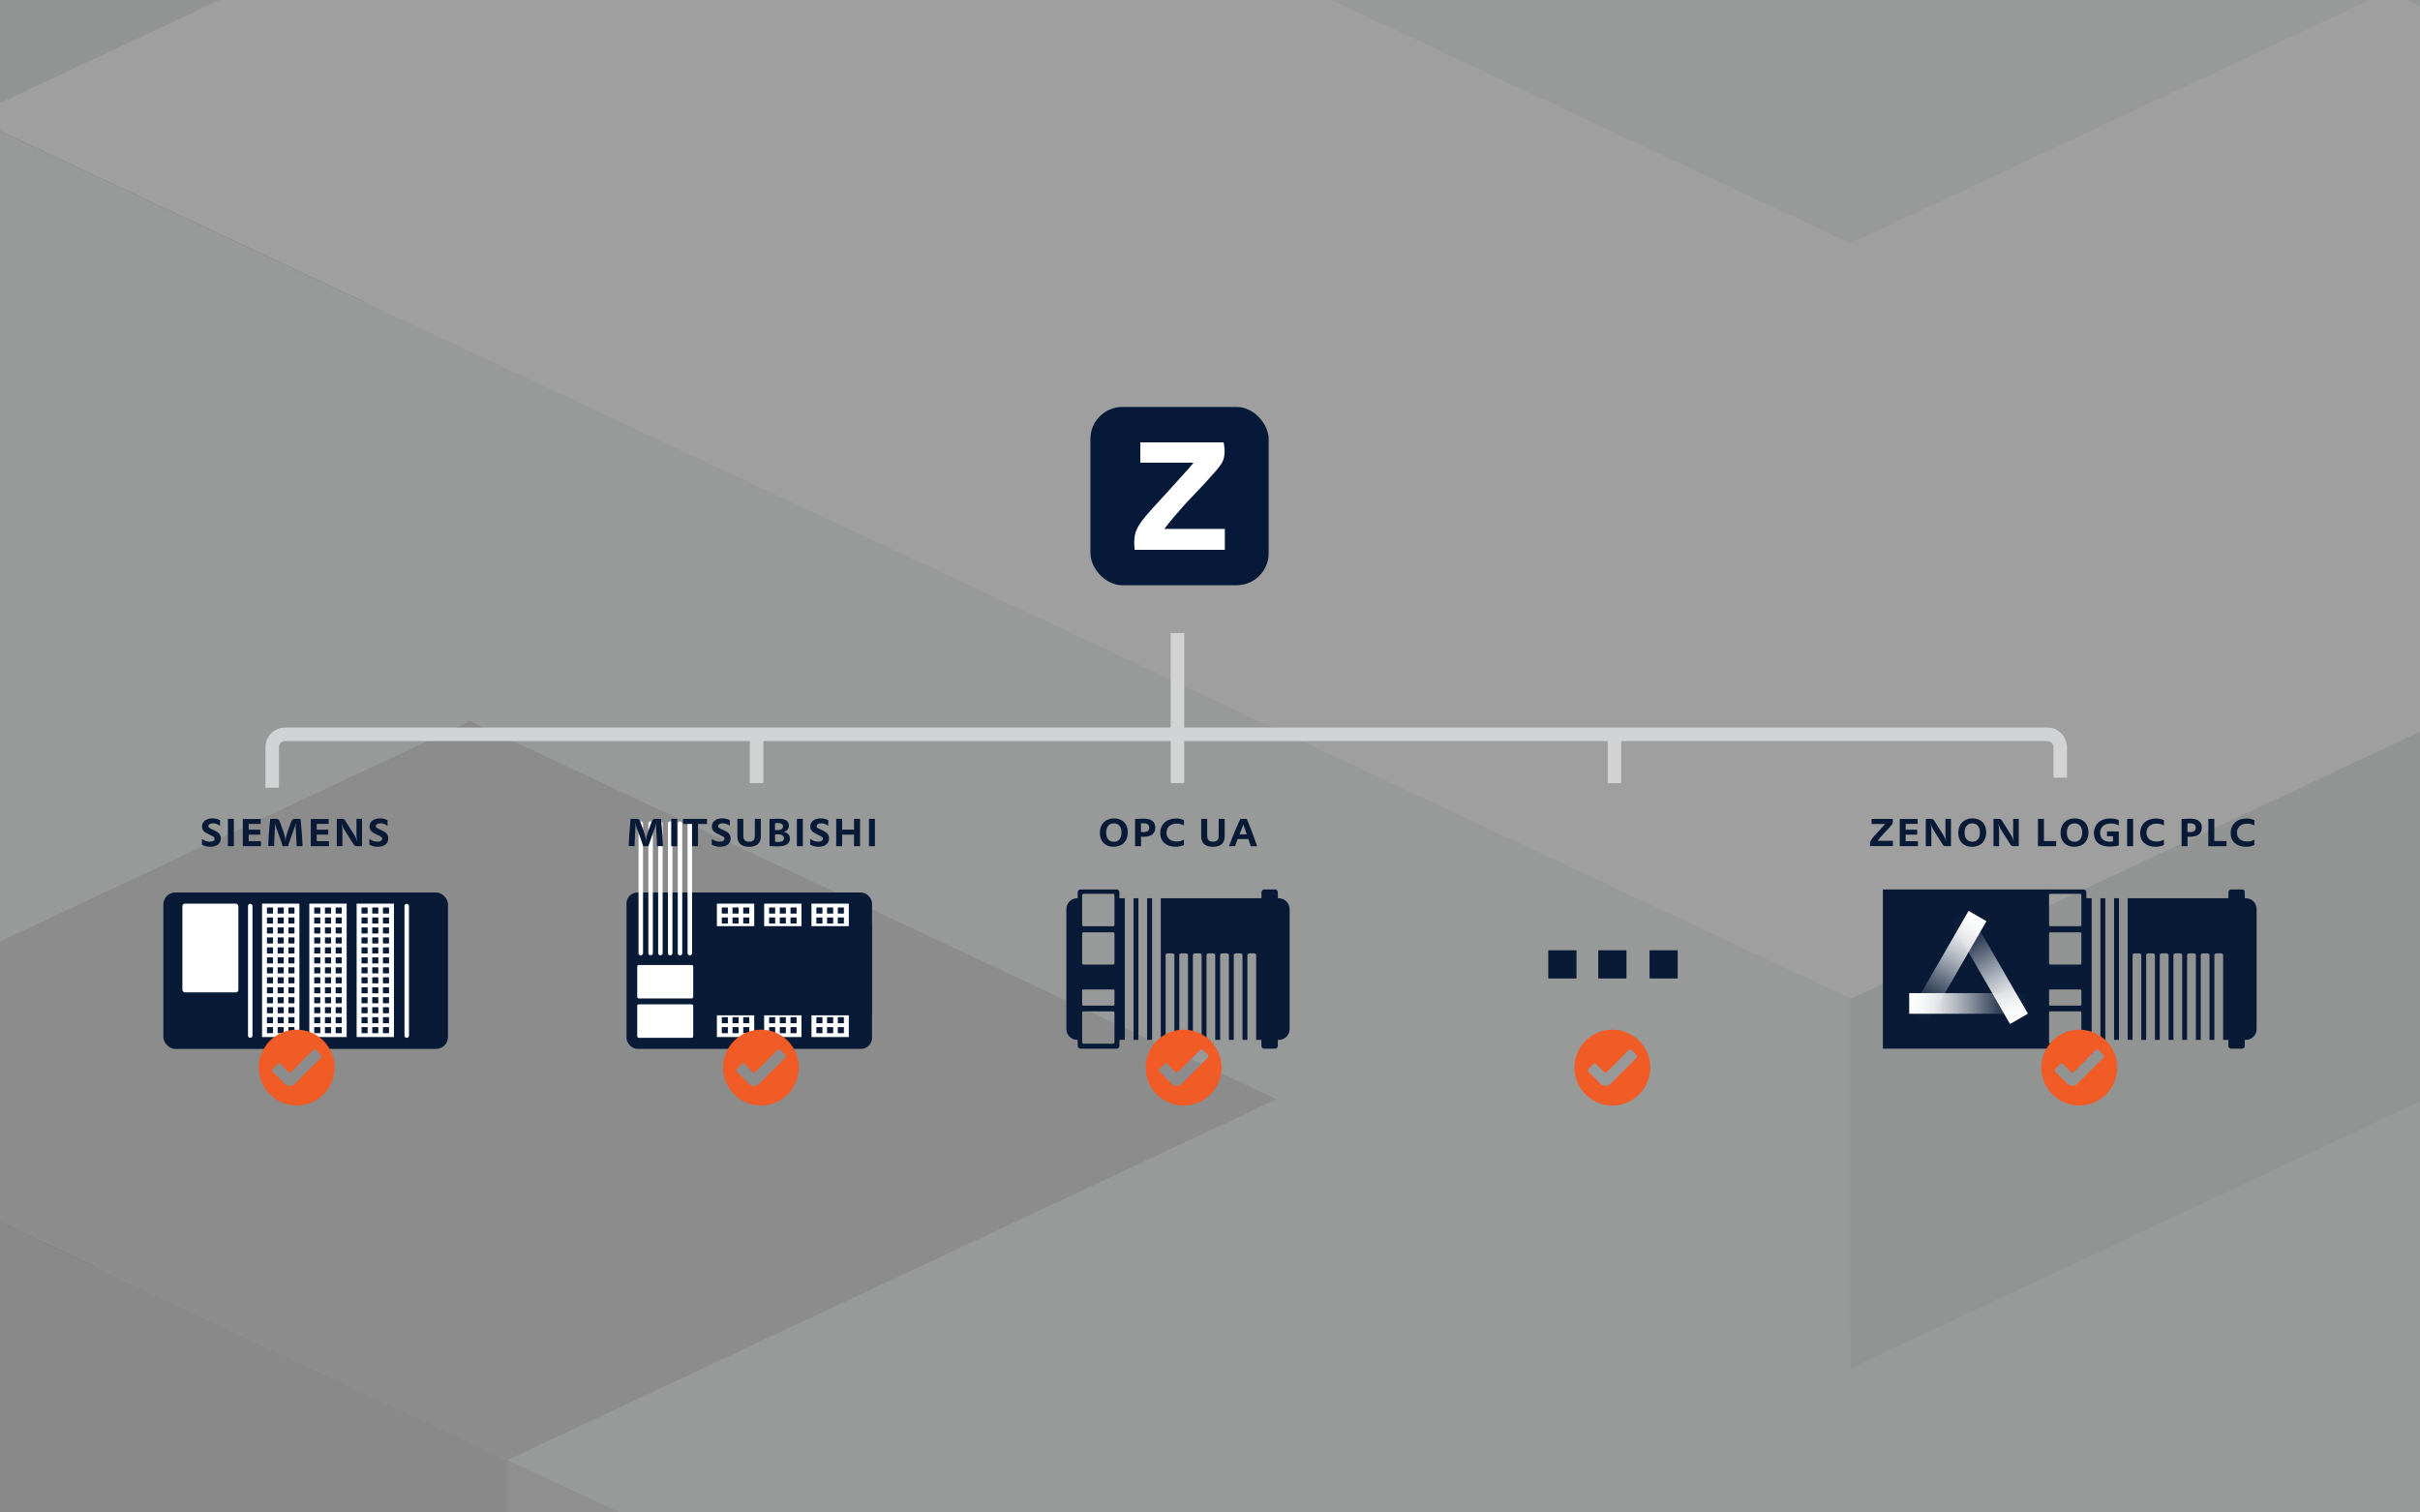 <?xml version="1.0" encoding="UTF-8"?>
<svg xmlns="http://www.w3.org/2000/svg" xmlns:xlink="http://www.w3.org/1999/xlink" viewBox="0 0 840 525">
  <rect x="0" y="0" width="840" height="525" fill="#808080" stroke="none"/>
  <defs>
    <style>
      .cls-1 {
        clip-path: url(#clippath-11);
      }

      .cls-2 {
        fill: url(#linear-gradient);
      }

      .cls-2, .cls-3, .cls-4, .cls-5, .cls-6, .cls-7, .cls-8, .cls-9, .cls-10, .cls-11, .cls-12, .cls-13, .cls-14, .cls-15, .cls-16, .cls-17, .cls-18, .cls-19, .cls-20, .cls-21, .cls-22, .cls-23 {
        stroke-width: 0px;
      }

      .cls-24 {
        opacity: .3;
      }

      .cls-25 {
        clip-path: url(#clippath-2);
      }

      .cls-26 {
        clip-path: url(#clippath-13);
      }

      .cls-3 {
        fill: #002747;
      }

      .cls-27, .cls-4, .cls-28 {
        fill: none;
      }

      .cls-27, .cls-29 {
        stroke: #d2d3d4;
        stroke-width: 4.69px;
      }

      .cls-30 {
        clip-path: url(#clippath-6);
      }

      .cls-31 {
        clip-path: url(#clippath-7);
      }

      .cls-5 {
        fill: #00092c;
      }

      .cls-32 {
        clip-path: url(#clippath-1);
      }

      .cls-33 {
        clip-path: url(#clippath-4);
      }

      .cls-29 {
        fill: #d2d3d4;
      }

      .cls-34 {
        clip-path: url(#clippath-12);
      }

      .cls-6 {
        fill: url(#linear-gradient-2);
      }

      .cls-7 {
        fill: #f15b25;
      }

      .cls-8 {
        fill: #001738;
      }

      .cls-9 {
        fill: #bcbec0;
      }

      .cls-10 {
        fill: #2c4665;
      }

      .cls-11 {
        fill: #061938;
      }

      .cls-12 {
        fill: url(#linear-gradient-3);
      }

      .cls-35 {
        clip-path: url(#clippath-9);
      }

      .cls-36 {
        clip-path: url(#clippath);
      }

      .cls-13 {
        fill: #9d9fa2;
      }

      .cls-14 {
        fill: #8ba3b3;
      }

      .cls-15 {
        fill: #7c92a1;
      }

      .cls-37 {
        clip-path: url(#clippath-3);
      }

      .cls-16 {
        fill: #e6e7e8;
      }

      .cls-17 {
        fill: #b1b3b6;
      }

      .cls-38 {
        clip-path: url(#clippath-8);
      }

      .cls-28 {
        stroke: #fff;
        stroke-linecap: round;
        stroke-miterlimit: 10;
        stroke-width: 1.56px;
      }

      .cls-18 {
        fill: #a7a9ac;
      }

      .cls-19 {
        fill: #fff;
      }

      .cls-39 {
        clip-path: url(#clippath-14);
      }

      .cls-40 {
        clip-path: url(#clippath-5);
      }

      .cls-20 {
        fill: #081a36;
      }

      .cls-41 {
        clip-path: url(#clippath-10);
      }

      .cls-21 {
        fill: #143755;
      }

      .cls-22 {
        fill: #c7c8ca;
      }

      .cls-23 {
        fill: #d1d3d4;
      }
    </style>
    <clipPath id="clippath">
      <rect class="cls-4" width="840" height="525"/>
    </clipPath>
    <clipPath id="clippath-1">
      <rect class="cls-4" x="0" y="-79.09" width="840" height="635.36"/>
    </clipPath>
    <clipPath id="clippath-2">
      <rect class="cls-4" x="0" y="-79.09" width="840" height="635.36"/>
    </clipPath>
    <clipPath id="clippath-3">
      <rect class="cls-4" x="0" y="-79.09" width="840" height="635.36"/>
    </clipPath>
    <clipPath id="clippath-4">
      <rect class="cls-4" x="-663.32" y="-877.89" width="2611.37" height="2110.31"/>
    </clipPath>
    <clipPath id="clippath-5">
      <rect class="cls-4" y="545" width="840" height="525"/>
    </clipPath>
    <clipPath id="clippath-6">
      <rect class="cls-4" x="0" y="465.91" width="840" height="635.36"/>
    </clipPath>
    <clipPath id="clippath-7">
      <rect class="cls-4" x="0" y="465.91" width="840" height="635.36"/>
    </clipPath>
    <clipPath id="clippath-8">
      <rect class="cls-4" x="0" y="465.91" width="840" height="635.36"/>
    </clipPath>
    <clipPath id="clippath-9">
      <rect class="cls-4" x="-663.32" y="-332.89" width="2611.37" height="2110.31"/>
    </clipPath>
    <clipPath id="clippath-10">
      <rect class="cls-4" y="-545" width="840" height="525"/>
    </clipPath>
    <clipPath id="clippath-11">
      <rect class="cls-4" x="0" y="-624.09" width="840" height="635.36"/>
    </clipPath>
    <clipPath id="clippath-12">
      <rect class="cls-4" x="0" y="-624.09" width="840" height="635.36"/>
    </clipPath>
    <clipPath id="clippath-13">
      <rect class="cls-4" x="0" y="-624.09" width="840" height="635.36"/>
    </clipPath>
    <clipPath id="clippath-14">
      <rect class="cls-4" x="-663.32" y="-1422.89" width="2611.37" height="2110.31"/>
    </clipPath>
    <linearGradient id="linear-gradient" x1="-7679.11" y1="6474.74" x2="-7637.9" y2="6474.74" gradientTransform="translate(-6975.21 6823.05) rotate(-180)" gradientUnits="userSpaceOnUse">
      <stop offset="0" stop-color="#fff" stop-opacity="0"/>
      <stop offset=".11" stop-color="rgba(255, 255, 255, .2)" stop-opacity=".2"/>
      <stop offset=".24" stop-color="rgba(255, 255, 255, .41)" stop-opacity=".41"/>
      <stop offset=".37" stop-color="rgba(255, 255, 255, .59)" stop-opacity=".59"/>
      <stop offset=".5" stop-color="rgba(255, 255, 255, .74)" stop-opacity=".74"/>
      <stop offset=".63" stop-color="rgba(255, 255, 255, .85)" stop-opacity=".85"/>
      <stop offset=".75" stop-color="rgba(255, 255, 255, .93)" stop-opacity=".93"/>
      <stop offset=".88" stop-color="rgba(255, 255, 255, .98)" stop-opacity=".98"/>
      <stop offset="1" stop-color="#fff"/>
    </linearGradient>
    <linearGradient id="linear-gradient-2" x1="4678.35" y1="3671.83" x2="4719.56" y2="3671.83" gradientTransform="translate(-4022.69 -3336.01)" xlink:href="#linear-gradient"/>
    <linearGradient id="linear-gradient-3" x1="-3929.2" y1="-5664.05" x2="-3887.99" y2="-5664.05" gradientTransform="translate(-4973.35 4244.44) rotate(90)" xlink:href="#linear-gradient"/>
  </defs>
  <g id="Hintergrund">
    <g class="cls-36">
      <g id="Artwork_1" data-name="Artwork 1">
        <g class="cls-32">
          <g class="cls-25">
            <g class="cls-37">
              <g class="cls-24">
                <g class="cls-33">
                  <polygon class="cls-5" points="642.36 141.97 549.1 185.71 455.83 229.43 455.83 357.68 549.1 313.95 642.36 270.21 735.63 226.48 735.63 98.22 642.36 141.97"/>
                  <polygon class="cls-3" points="362.57 185.71 269.31 141.97 176.04 98.22 176.04 226.48 269.31 270.22 362.57 313.95 455.83 357.68 455.83 229.43 362.57 185.71"/>
                  <polygon class="cls-3" points="922.14 185.71 828.89 141.97 735.63 98.22 735.63 226.48 828.89 270.22 922.14 313.95 1015.41 357.68 1015.41 229.43 922.14 185.71"/>
                  <polygon class="cls-3" points="1015.42 404.38 922.15 360.65 828.88 316.92 828.88 445.17 922.15 488.89 1015.42 532.63 1108.67 576.37 1108.67 448.12 1015.42 404.38"/>
                  <polygon class="cls-21" points="922.14 273.18 828.89 316.91 828.89 445.16 922.14 401.42 1015.41 357.68 1015.41 229.44 922.14 273.18"/>
                  <polygon class="cls-21" points="828.89 404.38 735.63 448.12 735.63 576.37 828.89 532.63 922.14 488.89 922.14 360.65 828.89 404.38"/>
                  <polygon class="cls-10" points="642.36 404.38 549.1 360.65 549.1 488.89 642.36 532.63 735.63 576.37 735.63 448.12 642.36 404.38"/>
                  <polygon class="cls-21" points="455.83 404.38 362.57 448.12 269.31 491.85 269.31 620.1 362.57 576.37 455.83 532.63 549.1 488.89 549.1 360.65 455.83 404.38"/>
                  <polygon class="cls-10" points="269.31 491.85 269.31 620.1 176.04 576.38 176.04 448.13 269.31 491.85"/>
                  <polygon class="cls-21" points="82.78 491.85 -10.49 535.59 -10.49 663.84 82.78 620.1 176.04 576.38 176.04 448.13 82.78 491.85"/>
                  <polygon class="cls-23" points="1015.42 229.44 922.15 185.71 828.88 141.97 735.63 98.22 642.36 141.97 549.1 185.71 455.83 229.44 362.57 185.71 269.31 141.97 176.04 98.22 82.78 141.97 -10.49 185.71 -103.74 229.44 -197.01 273.17 -290.28 316.91 -383.54 360.65 -290.28 404.38 -197.01 448.12 -103.74 491.85 -10.49 535.59 82.78 491.85 176.04 448.12 269.31 491.85 362.57 448.12 455.83 404.38 549.1 360.65 642.36 404.38 735.63 448.12 828.88 404.38 922.15 360.65 828.88 316.91 922.15 273.17 1015.42 229.44"/>
                  <polygon class="cls-3" points="1295.2 710.54 1201.93 666.8 1108.67 623.06 1015.42 579.33 922.15 535.59 828.89 491.85 735.63 448.13 735.63 576.38 828.89 620.1 922.15 663.84 1015.42 707.58 1108.67 751.31 1201.93 795.05 1295.2 838.79 1388.46 882.52 1388.46 754.27 1295.2 710.54"/>
                  <polygon class="cls-9" points="1388.46 316.91 1295.2 360.65 1201.93 404.38 1108.67 448.12 1015.42 404.38 922.14 360.65 828.89 404.38 735.63 448.12 828.89 491.85 922.14 535.59 1015.42 579.33 1108.67 623.06 1201.93 666.8 1295.2 710.54 1388.46 754.27 1481.73 710.54 1574.99 666.8 1668.25 623.06 1761.52 579.33 1854.78 535.59 1948.05 491.85 1854.78 448.12 1761.52 404.38 1668.25 360.65 1574.99 316.91 1481.73 273.17 1388.46 316.91"/>
                  <polygon class="cls-15" points="362.57 535.59 269.31 491.85 269.31 620.1 362.57 663.84 455.83 707.58 455.83 579.33 362.57 535.59"/>
                  <polygon class="cls-9" points="-476.79 404.38 -570.07 448.13 -663.32 491.85 -570.07 535.59 -476.79 579.33 -383.54 623.06 -290.28 666.8 -197.01 710.55 -103.75 754.27 -10.49 798.01 82.78 754.27 176.04 710.55 269.31 666.8 362.57 623.06 455.83 579.33 362.57 535.59 269.31 491.85 176.04 448.13 82.78 491.85 -10.49 535.59 -103.75 491.85 -197.01 448.13 -290.28 404.38 -383.54 360.64 -476.79 404.38"/>
                  <polygon class="cls-18" points="1295.2 710.54 1201.93 666.8 1108.67 623.06 1015.42 579.33 922.15 535.59 828.89 491.85 735.63 448.13 642.36 404.38 549.1 360.64 455.83 404.38 362.57 448.13 269.31 491.85 362.57 535.59 455.83 579.33 362.57 623.06 269.31 666.8 362.57 710.54 455.83 754.27 549.1 798.01 642.36 841.75 735.63 798.01 828.89 754.27 922.15 798.01 1015.42 841.75 1108.67 885.48 1201.93 841.75 1295.2 798.01 1388.46 754.27 1295.2 710.54"/>
                  <polygon class="cls-18" points="1388.46 229.44 1295.2 185.71 1201.93 141.97 1108.67 98.22 1015.41 54.5 922.14 10.76 828.89 -32.98 735.63 -76.71 642.36 -120.46 549.1 -76.71 455.83 -32.98 362.57 10.76 269.31 54.5 176.04 98.22 269.31 141.97 362.57 185.71 455.83 229.44 549.1 185.71 642.36 141.97 735.63 98.22 828.89 141.97 922.14 185.71 1015.41 229.44 922.14 273.17 828.89 316.91 922.14 360.65 1015.41 404.38 1108.67 448.12 1201.93 404.38 1295.2 360.65 1388.46 316.91 1481.73 273.17 1388.46 229.44"/>
                  <polygon class="cls-5" points="-103.74 -61.8 -10.48 -18.08 82.8 25.66 176.05 69.41 176.05 197.65 82.8 153.91 -10.48 110.17 -103.74 66.44 -197 22.71 -197 -105.55 -103.74 -61.8"/>
                  <polygon class="cls-3" points="269.31 25.67 362.58 -18.08 455.84 -61.8 455.84 66.45 362.58 110.17 269.31 153.91 176.06 197.65 176.06 69.4 269.31 25.67"/>
                  <polygon class="cls-21" points="362.58 -105.55 455.84 -61.8 455.84 66.44 362.58 22.7 269.31 -21.04 269.31 -149.29 362.58 -105.55"/>
                  <polygon class="cls-21" points="455.84 25.67 549.1 69.4 549.1 197.65 455.84 153.91 362.59 110.17 362.59 -18.08 455.84 25.67"/>
                  <polygon class="cls-10" points="642.37 25.67 735.63 -18.08 735.63 110.17 642.37 153.91 549.1 197.65 549.1 69.4 642.37 25.67"/>
                  <polygon class="cls-21" points="828.9 25.67 922.16 69.4 1015.42 113.13 1015.42 241.38 922.16 197.65 828.9 153.91 735.63 110.17 735.63 -18.08 828.9 25.67"/>
                  <polygon class="cls-9" points="269.31 -149.29 362.58 -193.01 455.84 -236.75 549.1 -280.5 642.37 -236.75 735.63 -193.01 828.9 -149.29 922.16 -193.01 1015.42 -236.75 1108.69 -280.5 1201.95 -236.75 1295.22 -193.01 1388.47 -149.29 1481.73 -105.55 1575 -61.8 1668.26 -18.08 1575 25.67 1481.73 69.4 1388.47 113.13 1295.22 156.88 1201.95 113.13 1108.69 69.4 1015.42 113.13 922.16 69.4 828.9 25.67 735.63 -18.08 642.37 25.67 549.1 69.4 455.84 25.67 362.58 -18.08 455.84 -61.8 362.58 -105.55 269.31 -149.29"/>
                  <polygon class="cls-3" points="-10.47 331.82 82.79 288.08 176.06 244.34 269.31 200.61 362.58 156.87 455.84 113.13 549.1 69.41 549.1 197.65 455.84 241.38 362.58 285.12 269.31 328.86 176.06 372.59 82.79 416.33 -10.47 460.07 -103.73 503.8 -103.73 375.55 -10.47 331.82"/>
                  <polygon class="cls-23" points="-290.26 -61.8 -383.52 -18.08 -476.8 25.67 -570.05 69.4 -663.32 113.13 -570.05 156.87 -476.8 200.62 -383.52 244.34 -290.26 288.08 -197 331.82 -103.73 375.55 -10.48 331.82 82.8 288.08 176.06 244.34 269.31 200.62 362.59 156.87 455.84 113.13 549.1 69.4 455.84 25.67 362.59 -18.08 269.31 25.67 176.06 69.4 82.8 25.67 -10.48 -18.08 -103.73 -61.8 -197 -105.55 -290.26 -61.8"/>
                  <polygon class="cls-15" points="922.16 156.87 1015.41 113.13 1015.41 241.38 922.16 285.12 828.9 328.86 828.9 200.61 922.16 156.87"/>
                  <polygon class="cls-15" points="735.63 419.29 828.9 375.55 922.16 331.82 1015.42 288.08 1015.42 416.33 922.16 460.07 828.9 503.8 735.63 547.54 642.37 591.28 642.37 463.03 735.63 419.29"/>
                  <polygon class="cls-14" points="549.1 419.29 642.37 463.03 642.37 591.28 549.1 547.54 455.84 503.8 455.84 375.55 549.1 419.29"/>
                  <polygon class="cls-13" points="-10.47 419.29 82.79 463.03 176.06 506.76 176.06 635.01 82.79 591.28 -10.47 547.54 -103.73 503.8 -103.73 375.55 -10.47 419.29"/>
                  <polygon class="cls-15" points="269.31 463.03 362.58 419.29 455.84 375.55 455.84 503.8 362.58 547.54 269.31 591.28 176.06 635.01 176.06 506.76 269.31 463.03"/>
                  <polygon class="cls-8" points="922.16 244.35 1015.43 288.08 1108.69 331.82 1201.96 375.56 1295.22 419.29 1295.22 547.54 1201.96 503.81 1108.69 460.07 1015.43 416.33 922.16 372.6 828.9 328.86 828.9 200.61 922.16 244.35"/>
                  <polygon class="cls-16" points="1575 25.66 1481.73 69.41 1388.47 113.13 1295.21 156.87 1201.94 113.13 1108.69 69.41 1015.41 113.13 922.16 156.87 828.9 200.61 922.16 244.34 1015.41 288.08 1108.69 331.82 1201.94 375.55 1295.21 419.29 1388.47 375.55 1481.73 331.82 1575 288.08 1668.26 244.34 1761.52 200.61 1854.79 156.87 1948.05 113.13 1854.79 69.41 1761.52 25.66 1668.26 -18.08 1575 25.66"/>
                  <polygon class="cls-17" points="269.31 550.5 362.58 594.24 455.84 637.97 549.1 681.71 642.37 725.45 642.37 853.7 549.1 809.96 455.84 766.22 362.58 722.49 269.31 678.75 176.06 635.01 176.06 506.76 269.31 550.5"/>
                  <polygon class="cls-9" points="735.63 681.71 828.9 637.97 922.16 594.24 1015.42 550.5 1108.69 506.76 1201.95 463.03 1295.22 419.29 1295.22 547.54 1201.95 591.28 1108.69 635.01 1015.42 678.75 922.16 722.49 828.9 766.22 735.63 809.96 642.37 853.7 642.37 725.45 735.63 681.71"/>
                  <polygon class="cls-23" points="269.31 463.03 362.58 419.29 455.84 375.55 549.1 419.29 642.37 463.03 735.63 419.29 828.9 375.55 922.16 331.82 1015.42 288.08 1108.69 331.82 1201.95 375.55 1295.22 419.29 1201.95 463.03 1108.69 506.76 1015.42 550.5 922.16 594.24 828.9 637.97 735.63 681.71 642.37 725.45 549.1 681.71 455.84 637.97 362.58 594.24 269.31 550.5 176.06 506.76 269.31 463.03"/>
                  <polygon class="cls-18" points="-10.47 331.82 82.79 288.08 176.06 244.34 269.31 200.61 362.58 156.87 455.84 113.13 549.1 69.41 642.37 25.66 735.63 -18.08 828.9 25.66 922.16 69.41 1015.41 113.13 922.16 156.87 828.9 200.61 922.16 244.34 1015.41 288.08 922.16 331.82 828.9 375.55 735.63 419.29 642.37 463.03 549.1 419.29 455.84 375.55 362.58 419.29 269.31 463.03 176.06 506.76 82.79 463.03 -10.47 419.29 -103.73 375.55 -10.47 331.82"/>
                  <polygon class="cls-16" points="-103.74 -149.29 -10.48 -193.01 82.8 -236.75 176.05 -280.5 269.31 -324.23 362.58 -367.96 455.84 -411.7 549.1 -455.44 642.37 -499.17 735.63 -455.44 828.9 -411.7 922.16 -367.96 1015.41 -324.23 1108.69 -280.5 1015.41 -236.75 922.16 -193.01 828.9 -149.29 735.63 -193.01 642.37 -236.75 549.1 -280.5 455.84 -236.75 362.58 -193.01 269.31 -149.29 362.58 -105.55 455.84 -61.8 362.58 -18.08 269.31 25.67 176.05 69.4 82.8 25.67 -10.48 -18.08 -103.74 -61.8 -197 -105.55 -103.74 -149.29"/>
                  <polygon class="cls-3" points="1295.2 -46.9 1201.93 -90.64 1108.67 -134.38 1015.42 -178.11 922.15 -221.85 828.89 -265.59 735.63 -309.32 735.63 -181.07 828.89 -137.34 922.15 -93.6 1015.42 -49.86 1108.67 -6.13 1201.93 37.61 1295.2 81.35 1388.46 125.08 1388.46 -3.17 1295.2 -46.9"/>
                  <polygon class="cls-15" points="549.1 40.57 455.83 -3.17 362.57 -46.9 269.31 -90.64 269.31 37.61 362.57 81.35 455.83 125.08 549.1 168.82 642.36 212.56 642.36 84.31 549.1 40.57"/>
                  <polygon class="cls-14" points="735.63 40.57 642.36 84.31 642.36 212.56 735.63 168.82 828.88 125.08 828.88 -3.17 735.63 40.57"/>
                  <polygon class="cls-15" points="1015.42 84.31 922.15 40.57 828.88 -3.17 828.88 125.08 922.15 168.82 1015.42 212.56 1108.67 256.28 1108.67 128.04 1015.42 84.31"/>
                  <polygon class="cls-8" points="362.57 -134.37 269.3 -90.64 176.04 -46.9 82.77 -3.16 -10.49 40.57 -10.49 168.82 82.77 125.09 176.04 81.35 269.3 37.61 362.57 -6.12 455.83 -49.86 455.83 -178.11 362.57 -134.37"/>
                  <polygon class="cls-9" points="-476.79 -353.06 -570.07 -309.31 -663.32 -265.59 -570.07 -221.85 -476.79 -178.11 -383.54 -134.38 -290.28 -90.64 -197.01 -46.9 -103.75 -3.17 -10.49 40.57 82.78 -3.17 176.04 -46.9 269.31 -90.64 362.57 -134.38 455.83 -178.11 362.57 -221.85 269.31 -265.59 176.04 -309.31 82.78 -265.59 -10.49 -221.85 -103.75 -265.59 -197.01 -309.31 -290.28 -353.06 -383.54 -396.8 -476.79 -353.06"/>
                  <polygon class="cls-9" points="1015.42 171.78 922.15 215.52 828.88 259.25 735.63 302.99 642.36 346.73 642.36 474.98 735.63 431.24 828.88 387.5 922.15 343.77 1015.42 300.03 1108.67 256.29 1108.67 128.04 1015.42 171.78"/>
                  <polygon class="cls-23" points="549.1 302.99 455.83 259.25 362.57 215.52 269.31 171.78 176.04 128.04 82.78 84.31 -10.49 40.57 -10.49 168.82 82.78 212.56 176.04 256.29 269.31 300.03 362.57 343.77 455.83 387.5 549.1 431.24 642.36 474.98 642.36 346.73 549.1 302.99"/>
                  <polygon class="cls-16" points="1015.42 84.31 922.15 40.57 828.88 -3.17 735.63 40.57 642.36 84.31 549.1 40.57 455.83 -3.17 362.57 -46.9 269.31 -90.64 176.04 -46.9 82.78 -3.17 -10.49 40.57 82.78 84.31 176.04 128.04 269.31 171.78 362.57 215.52 455.83 259.25 549.1 302.99 642.36 346.73 735.63 302.99 828.88 259.25 922.15 215.52 1015.42 171.78 1108.67 128.04 1015.42 84.31"/>
                  <polygon class="cls-23" points="1295.2 -46.9 1201.93 -90.64 1108.67 -134.38 1015.42 -178.11 922.15 -221.85 828.89 -265.59 735.63 -309.32 642.36 -353.06 549.1 -396.8 455.83 -353.06 362.57 -309.32 269.31 -265.59 362.57 -221.85 455.83 -178.11 362.57 -134.38 269.31 -90.64 362.57 -46.9 455.83 -3.17 549.1 40.57 642.36 84.31 735.63 40.57 828.89 -3.17 922.15 40.57 1015.42 84.31 1108.67 128.04 1201.93 84.31 1295.2 40.57 1388.46 -3.17 1295.2 -46.9"/>
                </g>
              </g>
            </g>
          </g>
        </g>
      </g>
    </g>
    <g class="cls-40">
      <g id="Artwork_1-2" data-name="Artwork 1">
        <g class="cls-30">
          <g class="cls-31">
            <g class="cls-38">
              <g class="cls-24">
                <g class="cls-35">
                  <polygon class="cls-18" points="1388.46 774.44 1295.2 730.71 1201.93 686.97 1108.67 643.22 1015.41 599.5 922.14 555.76 828.89 512.02 735.63 468.29 642.36 424.54 549.1 468.29 455.83 512.02 362.57 555.76 269.31 599.5 176.04 643.22 269.31 686.97 362.57 730.71 455.83 774.44 549.1 730.71 642.36 686.97 735.63 643.22 828.89 686.97 922.14 730.71 1015.41 774.44 922.14 818.17 828.89 861.91 922.14 905.65 1015.41 949.38 1108.67 993.12 1201.93 949.38 1295.2 905.65 1388.46 861.91 1481.73 818.17 1388.46 774.44"/>
                  <polygon class="cls-5" points="642.37 308.24 735.63 351.99 828.9 395.71 828.9 523.96 735.63 480.23 642.37 436.5 549.1 392.75 549.1 264.5 642.37 308.24"/>
                  <polygon class="cls-3" points="922.16 351.99 1015.41 308.24 1108.69 264.51 1108.69 392.75 1015.41 436.5 922.16 480.24 828.9 523.96 828.9 395.71 922.16 351.99"/>
                  <polygon class="cls-3" points="362.58 351.99 455.84 308.24 549.1 264.51 549.1 392.75 455.84 436.5 362.58 480.24 269.31 523.96 269.31 395.71 362.58 351.99"/>
                  <polygon class="cls-5" points="-103.74 483.2 -10.48 526.92 82.8 570.66 176.05 614.41 176.05 742.65 82.8 698.91 -10.48 655.17 -103.74 611.44 -197 567.71 -197 439.45 -103.74 483.2"/>
                  <polygon class="cls-3" points="269.31 570.67 362.58 526.92 455.84 483.2 455.84 611.45 362.58 655.17 269.31 698.91 176.06 742.65 176.06 614.4 269.31 570.67"/>
                  <polygon class="cls-21" points="362.58 439.45 455.84 483.2 455.84 611.44 362.58 567.7 269.31 523.96 269.31 395.71 362.58 439.45"/>
                  <polygon class="cls-9" points="269.31 395.71 362.58 351.99 455.84 308.25 549.1 264.5 642.37 308.25 735.63 351.99 828.9 395.71 922.16 351.99 1015.42 308.25 1108.69 264.5 1201.95 308.25 1295.22 351.99 1388.47 395.71 1481.73 439.45 1575 483.2 1668.26 526.92 1575 570.67 1481.73 614.4 1388.47 658.13 1295.22 701.88 1201.95 658.13 1108.69 614.4 1015.42 658.13 922.16 614.4 828.9 570.67 735.63 526.92 642.37 570.67 549.1 614.4 455.84 570.67 362.58 526.92 455.84 483.2 362.58 439.45 269.31 395.71"/>
                  <polygon class="cls-23" points="-290.26 483.2 -383.52 526.92 -476.8 570.67 -570.05 614.4 -663.32 658.13 -570.05 701.87 -476.8 745.62 -383.52 789.34 -290.26 833.08 -197 876.82 -103.73 920.55 -10.48 876.82 82.8 833.08 176.06 789.34 269.31 745.62 362.59 701.87 455.84 658.13 549.1 614.4 455.84 570.67 362.59 526.92 269.31 570.67 176.06 614.4 82.8 570.67 -10.48 526.92 -103.73 483.2 -197 439.45 -290.26 483.2"/>
                  <polygon class="cls-16" points="-103.74 395.71 -10.48 351.99 82.8 308.25 176.05 264.5 269.31 220.77 362.58 177.04 455.84 133.3 549.1 89.56 642.37 45.83 735.63 89.56 828.9 133.3 922.16 177.04 1015.41 220.77 1108.69 264.5 1015.41 308.25 922.16 351.99 828.9 395.71 735.63 351.99 642.37 308.25 549.1 264.5 455.84 308.25 362.58 351.99 269.31 395.71 362.58 439.45 455.84 483.2 362.58 526.92 269.31 570.67 176.05 614.4 82.8 570.67 -10.48 526.92 -103.74 483.2 -197 439.45 -103.74 395.71"/>
                  <polygon class="cls-5" points="642.36 -70.48 549.1 -26.74 455.83 16.99 455.83 145.24 549.1 101.51 642.36 57.77 735.63 14.03 735.63 -114.22 642.36 -70.48"/>
                  <polygon class="cls-3" points="362.57 -26.74 269.31 -70.48 176.04 -114.22 176.04 14.03 269.31 57.77 362.57 101.51 455.83 145.24 455.83 16.99 362.57 -26.74"/>
                  <polygon class="cls-3" points="922.14 -26.74 828.89 -70.48 735.63 -114.22 735.63 14.03 828.89 57.77 922.14 101.51 1015.41 145.24 1015.41 16.99 922.14 -26.74"/>
                  <polygon class="cls-3" points="1015.42 191.94 922.15 148.2 828.88 104.48 828.88 232.72 922.15 276.45 1015.42 320.19 1108.67 363.93 1108.67 235.68 1015.42 191.94"/>
                  <polygon class="cls-21" points="922.14 60.73 828.89 104.47 828.89 232.72 922.14 188.98 1015.41 145.24 1015.41 16.99 922.14 60.73"/>
                  <polygon class="cls-21" points="828.89 191.94 735.63 235.68 735.63 363.93 828.89 320.19 922.14 276.45 922.14 148.2 828.89 191.94"/>
                  <polygon class="cls-10" points="642.36 191.94 549.1 148.2 549.1 276.45 642.36 320.19 735.63 363.93 735.63 235.68 642.36 191.94"/>
                  <polygon class="cls-21" points="455.83 191.94 362.57 235.68 269.31 279.41 269.31 407.66 362.57 363.93 455.83 320.19 549.1 276.45 549.1 148.2 455.83 191.94"/>
                  <polygon class="cls-10" points="269.31 279.41 269.31 407.66 176.04 363.93 176.04 235.68 269.31 279.41"/>
                  <polygon class="cls-21" points="82.78 279.41 -10.49 323.15 -10.49 451.4 82.78 407.66 176.04 363.93 176.04 235.68 82.78 279.41"/>
                  <polygon class="cls-16" points="1015.42 16.99 922.15 -26.73 828.88 -70.48 735.63 -114.22 642.36 -70.48 549.1 -26.73 455.83 16.99 362.57 -26.73 269.31 -70.48 176.04 -114.22 82.78 -70.48 -10.49 -26.73 -103.74 16.99 -197.01 60.73 -290.28 104.47 -383.54 148.2 -290.28 191.94 -197.01 235.68 -103.74 279.41 -10.49 323.15 82.78 279.41 176.04 235.68 269.31 279.41 362.57 235.68 455.83 191.94 549.1 148.2 642.36 191.94 735.63 235.68 828.88 191.94 922.15 148.2 828.88 104.47 922.15 60.73 1015.42 16.99"/>
                  <polygon class="cls-3" points="1295.2 498.1 1201.93 454.36 1108.67 410.62 1015.42 366.89 922.15 323.15 828.89 279.41 735.63 235.68 735.63 363.93 828.89 407.66 922.15 451.4 1015.42 495.14 1108.67 538.87 1201.93 582.61 1295.2 626.35 1388.46 670.08 1388.46 541.83 1295.2 498.1"/>
                  <polygon class="cls-9" points="1388.46 104.47 1295.2 148.2 1201.93 191.94 1108.67 235.68 1015.42 191.94 922.14 148.2 828.89 191.94 735.63 235.68 828.89 279.41 922.14 323.15 1015.42 366.89 1108.67 410.62 1201.93 454.36 1295.2 498.1 1388.46 541.83 1481.73 498.1 1574.99 454.36 1668.25 410.62 1761.52 366.89 1854.78 323.15 1948.05 279.41 1854.78 235.68 1761.52 191.94 1668.25 148.2 1574.99 104.47 1481.73 60.73 1388.46 104.47"/>
                  <polygon class="cls-15" points="362.57 323.15 269.31 279.41 269.31 407.66 362.57 451.4 455.83 495.14 455.83 366.89 362.57 323.15"/>
                  <polygon class="cls-15" points="549.1 585.57 455.83 541.83 362.57 498.1 269.31 454.36 269.31 582.61 362.57 626.35 455.83 670.08 549.1 713.82 642.36 757.56 642.36 629.31 549.1 585.57"/>
                  <polygon class="cls-8" points="362.57 410.63 269.3 454.36 176.04 498.1 82.77 541.84 -10.49 585.57 -10.49 713.82 82.77 670.09 176.04 626.35 269.3 582.61 362.57 538.88 455.83 495.14 455.83 366.89 362.57 410.63"/>
                  <polygon class="cls-9" points="-476.79 191.94 -570.07 235.69 -663.32 279.41 -570.07 323.15 -476.79 366.89 -383.54 410.62 -290.28 454.36 -197.01 498.1 -103.75 541.83 -10.49 585.57 82.78 541.83 176.04 498.1 269.31 454.36 362.57 410.62 455.83 366.89 362.57 323.15 269.31 279.41 176.04 235.69 82.78 279.41 -10.49 323.15 -103.75 279.41 -197.01 235.69 -290.28 191.94 -383.54 148.2 -476.79 191.94"/>
                  <polygon class="cls-16" points="1015.42 629.31 922.15 585.57 828.88 541.83 735.63 585.57 642.36 629.31 549.1 585.57 455.83 541.83 362.57 498.1 269.31 454.36 176.04 498.1 82.78 541.83 -10.49 585.57 82.78 629.31 176.04 673.04 269.31 716.78 362.57 760.52 455.83 804.25 549.1 847.99 642.36 891.73 735.63 847.99 828.88 804.25 922.15 760.52 1015.42 716.78 1108.67 673.04 1015.42 629.31"/>
                  <polygon class="cls-23" points="1295.2 498.1 1201.93 454.36 1108.67 410.62 1015.42 366.89 922.15 323.15 828.89 279.41 735.63 235.68 642.36 191.94 549.1 148.2 455.83 191.94 362.57 235.68 269.31 279.41 362.57 323.15 455.83 366.89 362.57 410.62 269.31 454.36 362.57 498.1 455.83 541.83 549.1 585.57 642.36 629.31 735.63 585.57 828.89 541.83 922.15 585.57 1015.42 629.31 1108.67 673.04 1201.93 629.31 1295.2 585.57 1388.46 541.83 1295.2 498.1"/>
                  <polygon class="cls-18" points="642.36 -332.89 549.1 -289.16 455.83 -245.43 362.57 -201.69 269.31 -157.94 176.04 -114.22 269.31 -70.48 362.57 -26.73 455.83 16.99 549.1 -26.73 642.36 -70.48 735.63 -114.22 828.89 -70.48 922.14 -26.73 1015.41 16.99 922.14 60.73 828.89 104.47 922.14 148.2 1015.41 191.94 1108.67 235.68 1201.93 191.94 1295.2 148.2 1388.46 104.47 1481.73 60.73 1388.46 16.99 1295.2 -26.73 1201.93 -70.48 1108.67 -114.22 1015.41 -157.94 922.14 -201.69 828.89 -245.43 735.63 -289.16 642.36 -332.89 642.36 -332.89"/>
                </g>
              </g>
            </g>
          </g>
        </g>
      </g>
    </g>
    <g class="cls-41">
      <g id="Artwork_1-3" data-name="Artwork 1">
        <g class="cls-1">
          <g class="cls-34">
            <g class="cls-26">
              <g class="cls-24">
                <g class="cls-39">
                  <polygon class="cls-3" points="1015.42 -140.62 922.15 -184.35 828.88 -228.08 828.88 -99.83 922.15 -56.11 1015.42 -12.37 1108.67 31.37 1108.67 -96.88 1015.42 -140.62"/>
                  <polygon class="cls-21" points="828.89 -140.62 735.63 -96.88 735.63 31.37 828.89 -12.37 922.14 -56.11 922.14 -184.35 828.89 -140.62"/>
                  <polygon class="cls-10" points="642.36 -140.62 549.1 -184.35 549.1 -56.11 642.36 -12.37 735.63 31.37 735.63 -96.88 642.36 -140.62"/>
                  <polygon class="cls-21" points="455.83 -140.62 362.57 -96.88 269.31 -53.15 269.31 75.1 362.57 31.37 455.83 -12.37 549.1 -56.11 549.1 -184.35 455.83 -140.62"/>
                  <polygon class="cls-10" points="269.31 -53.15 269.31 75.1 176.04 31.38 176.04 -96.87 269.31 -53.15"/>
                  <polygon class="cls-21" points="82.78 -53.15 -10.49 -9.41 -10.49 118.84 82.78 75.1 176.04 31.38 176.04 -96.87 82.78 -53.15"/>
                  <polygon class="cls-3" points="1295.2 165.54 1201.93 121.8 1108.67 78.06 1015.42 34.33 922.15 -9.41 828.89 -53.15 735.63 -96.87 735.63 31.38 828.89 75.1 922.15 118.84 1015.42 162.58 1108.67 206.31 1201.93 250.05 1295.2 293.79 1388.46 337.52 1388.46 209.27 1295.2 165.54"/>
                  <polygon class="cls-9" points="1388.46 -228.09 1295.2 -184.35 1201.93 -140.62 1108.67 -96.88 1015.42 -140.62 922.14 -184.35 828.89 -140.62 735.63 -96.88 828.89 -53.15 922.14 -9.41 1015.42 34.33 1108.67 78.06 1201.93 121.8 1295.2 165.54 1388.46 209.27 1481.73 165.54 1574.99 121.8 1668.25 78.06 1761.52 34.33 1854.78 -9.41 1948.05 -53.15 1854.78 -96.88 1761.52 -140.62 1668.25 -184.35 1574.99 -228.09 1481.73 -271.83 1388.46 -228.09"/>
                  <polygon class="cls-15" points="362.57 -9.41 269.31 -53.15 269.31 75.1 362.57 118.84 455.83 162.58 455.83 34.33 362.57 -9.41"/>
                  <polygon class="cls-15" points="269.31 250.05 362.57 293.8 455.83 337.52 549.1 381.26 642.36 425 642.36 296.75 549.1 253.01 455.83 209.27 362.57 165.54 269.31 121.8 269.31 250.05"/>
                  <polygon class="cls-14" points="735.63 253.01 642.36 296.75 642.36 425 735.63 381.26 828.88 337.52 828.88 209.27 735.63 253.01"/>
                  <polygon class="cls-15" points="828.89 337.52 922.15 381.26 1015.42 425 1108.67 468.73 1108.67 340.48 1015.42 296.75 922.15 253.01 828.89 209.27 828.89 337.52"/>
                  <polygon class="cls-8" points="362.57 78.07 269.3 121.8 176.04 165.54 82.77 209.29 -10.49 253.01 -10.49 381.26 82.77 337.53 176.04 293.79 269.3 250.05 362.57 206.32 455.83 162.58 455.83 34.33 362.57 78.07"/>
                  <polygon class="cls-9" points="-476.79 -140.62 -570.07 -96.87 -663.32 -53.15 -570.07 -9.41 -476.79 34.33 -383.54 78.06 -290.28 121.8 -197.01 165.55 -103.75 209.27 -10.49 253.01 82.78 209.27 176.04 165.55 269.31 121.8 362.57 78.06 455.83 34.33 362.57 -9.41 269.31 -53.15 176.04 -96.87 82.78 -53.15 -10.49 -9.41 -103.75 -53.15 -197.01 -96.87 -290.28 -140.62 -383.54 -184.36 -476.79 -140.62"/>
                  <polygon class="cls-22" points="1015.42 384.22 922.15 427.96 828.89 471.69 735.63 515.43 642.36 559.17 642.36 687.42 735.63 643.68 828.89 599.94 922.15 556.21 1015.42 512.47 1108.67 468.73 1108.67 340.48 1015.42 384.22"/>
                  <polygon class="cls-9" points="-10.49 381.26 82.78 425 176.04 468.73 269.31 512.47 362.57 556.21 455.83 599.94 549.1 643.68 642.36 687.42 642.36 559.17 549.1 515.43 455.83 471.69 362.57 427.96 269.31 384.22 176.04 340.48 82.78 296.75 -10.49 253.01 -10.49 381.26"/>
                  <polygon class="cls-23" points="176.04 165.54 82.78 209.27 -10.49 253.01 82.78 296.75 176.04 340.48 269.31 384.22 362.57 427.96 455.83 471.69 549.1 515.43 642.36 559.17 735.63 515.43 828.89 471.69 922.14 427.96 1015.42 384.22 1108.67 340.48 1015.42 296.75 922.14 253.01 828.89 209.27 735.63 253.01 642.36 296.75 549.1 253.01 455.83 209.27 362.57 165.54 269.31 121.8 176.04 165.54"/>
                  <polygon class="cls-18" points="1295.2 165.54 1201.93 121.8 1108.67 78.06 1015.42 34.33 922.15 -9.41 828.89 -53.15 735.63 -96.87 642.36 -140.62 549.1 -184.36 455.83 -140.62 362.57 -96.87 269.31 -53.15 362.57 -9.41 455.83 34.33 362.57 78.06 269.31 121.8 362.57 165.54 455.83 209.27 549.1 253.01 642.36 296.75 735.63 253.01 828.89 209.27 922.15 253.01 1015.42 296.75 1108.67 340.48 1201.93 296.75 1295.2 253.01 1388.46 209.27 1295.2 165.54"/>
                  <polygon class="cls-15" points="735.63 -125.71 828.9 -169.45 922.16 -213.18 1015.42 -256.92 1015.42 -128.67 922.16 -84.93 828.9 -41.2 735.63 2.54 642.37 46.28 642.37 -81.97 735.63 -125.71"/>
                  <polygon class="cls-14" points="549.1 -125.71 642.37 -81.97 642.37 46.28 549.1 2.54 455.84 -41.2 455.84 -169.45 549.1 -125.71"/>
                  <polygon class="cls-13" points="-10.47 -125.71 82.79 -81.97 176.06 -38.24 176.06 90.01 82.79 46.28 -10.47 2.54 -103.73 -41.2 -103.73 -169.45 -10.47 -125.71"/>
                  <polygon class="cls-15" points="269.31 -81.97 362.58 -125.71 455.84 -169.45 455.84 -41.2 362.58 2.54 269.31 46.28 176.06 90.01 176.06 -38.24 269.31 -81.97"/>
                  <polygon class="cls-8" points="922.16 -300.65 1015.43 -256.92 1108.69 -213.18 1201.96 -169.44 1295.22 -125.71 1295.22 2.54 1201.96 -41.19 1108.69 -84.93 1015.43 -128.67 922.16 -172.4 828.9 -216.14 828.9 -344.39 922.16 -300.65"/>
                  <polygon class="cls-17" points="269.31 5.5 362.58 49.24 455.84 92.97 549.1 136.71 642.37 180.45 642.37 308.7 549.1 264.96 455.84 221.22 362.58 177.49 269.31 133.75 176.06 90.01 176.06 -38.24 269.31 5.5"/>
                  <polygon class="cls-9" points="735.63 136.71 828.9 92.97 922.16 49.24 1015.42 5.5 1108.69 -38.24 1201.95 -81.97 1295.22 -125.71 1295.22 2.54 1201.95 46.28 1108.69 90.01 1015.42 133.75 922.16 177.49 828.9 221.22 735.63 264.96 642.37 308.7 642.37 180.45 735.63 136.71"/>
                  <polygon class="cls-23" points="269.31 -81.97 362.58 -125.71 455.84 -169.45 549.1 -125.71 642.37 -81.97 735.63 -125.71 828.9 -169.45 922.16 -213.18 1015.42 -256.92 1108.69 -213.18 1201.95 -169.45 1295.22 -125.71 1201.95 -81.97 1108.69 -38.24 1015.42 5.5 922.16 49.24 828.9 92.97 735.63 136.71 642.37 180.45 549.1 136.71 455.84 92.97 362.58 49.24 269.31 5.5 176.06 -38.24 269.31 -81.97"/>
                </g>
              </g>
            </g>
          </g>
        </g>
      </g>
    </g>
  </g>
  <g id="Layer_2" data-name="Layer 2">
    <g>
      <line class="cls-29" x1="408.71" y1="219.73" x2="408.71" y2="271.81"/>
      <line class="cls-29" x1="560.39" y1="255.23" x2="560.39" y2="271.81"/>
      <line class="cls-29" x1="262.63" y1="255.23" x2="262.63" y2="271.81"/>
      <g>
        <path class="cls-20" d="M724.18,309.77c0-.57-.39-1.03-.88-1.03h-12.71c-.49,0-.89.46-.89,1.03v2.02h-.2c-2.06,0-3.74,1.68-3.74,3.74v41.68c0,2.06,1.68,3.73,3.74,3.73h.2v2.03c0,.56.4,1.02.89,1.02h12.71c.49,0,.88-.45.88-1.02v-2.03h1.86v-49.16h-1.86v-2.02ZM722.46,361.8c0,.26-.21.47-.46.47h-10.28c-.26,0-.48-.21-.48-.47v-10.28c0-.26.22-.47.48-.47h10.28c.25,0,.46.21.46.47v10.28ZM722.46,348.84c0,.13-.21.23-.46.23h-10.28c-.26,0-.48-.1-.48-.23v-5.14c0-.14.22-.24.48-.24h10.28c.25,0,.46.1.46.24v5.14ZM722.46,334.36c0,.25-.21.46-.46.46h-10.28c-.26,0-.48-.21-.48-.46v-10.28c0-.26.22-.47.48-.47h10.28c.25,0,.46.21.46.47v10.28ZM722.46,321.02c0,.26-.21.48-.46.48h-10.28c-.26,0-.48-.21-.48-.48v-10.28c0-.26.22-.47.48-.47h10.28c.25,0,.46.21.46.47v10.28Z"/>
        <polygon class="cls-20" points="729.08 314.62 729.08 329.22 729.08 329.86 729.08 338.01 729.08 338.65 729.08 353.25 729.08 360.95 730.77 360.95 730.77 353.25 730.77 338.65 730.77 338.01 730.77 329.86 730.77 329.22 730.77 314.62 730.77 311.79 729.08 311.79 729.08 314.62"/>
        <polygon class="cls-20" points="733.81 314.62 733.81 329.22 733.81 329.86 733.81 338.01 733.81 338.65 733.81 353.25 733.81 360.95 735.52 360.95 735.52 353.25 735.52 338.65 735.52 338.01 735.52 329.86 735.52 329.22 735.52 314.62 735.52 311.79 733.81 311.79 733.81 314.62"/>
        <path class="cls-20" d="M779.54,311.79h-.36v-2.02c0-.57-.4-1.03-.88-1.03h-3.92c-.48,0-.89.46-.89,1.03v2.02h-34.95v49.16h1.68v-29.54c0-.27.44-.5.97-.5h1.1c.53,0,.96.24.96.5v29.54h1.7v-29.54c0-.27.44-.5.97-.5h1.09c.54,0,.98.24.98.5v29.54h1.69v-29.54c0-.27.44-.5.97-.5h1.1c.54,0,.98.24.98.5v29.54h1.69v-29.54c0-.27.44-.5.98-.5h1.09c.54,0,.97.24.97.5v29.54h1.7v-29.54c0-.27.44-.5.98-.5h1.09c.54,0,.98.24.98.5v29.54h1.69v-29.54c0-.27.43-.5.97-.5h1.09c.54,0,.97.24.97.5v29.54h1.7v-29.54c0-.27.44-.5.98-.5h1.09c.53,0,.97.24.97.5v29.54h1.82v2.03c0,.56.4,1.02.89,1.02h3.92c.48,0,.88-.45.88-1.02v-2.03h.36c2.07,0,3.75-1.67,3.75-3.73v-41.68c0-2.06-1.68-3.74-3.75-3.74"/>
      </g>
      <g>
        <path class="cls-20" d="M388.56,309.77c0-.57-.39-1.03-.88-1.03h-12.71c-.49,0-.89.46-.89,1.03v2.02h-.2c-2.06,0-3.74,1.68-3.74,3.74v41.68c0,2.06,1.68,3.73,3.74,3.73h.2v2.03c0,.56.4,1.02.89,1.02h12.71c.49,0,.88-.45.88-1.02v-2.03h1.86v-49.16h-1.86v-2.02ZM386.84,361.8c0,.26-.21.47-.46.47h-10.28c-.26,0-.48-.21-.48-.47v-10.28c0-.26.22-.47.48-.47h10.28c.25,0,.46.21.46.47v10.28ZM386.84,348.84c0,.13-.21.23-.46.23h-10.28c-.26,0-.48-.1-.48-.23v-5.14c0-.14.22-.24.48-.24h10.28c.25,0,.46.1.46.24v5.14ZM386.84,334.36c0,.25-.21.46-.46.46h-10.28c-.26,0-.48-.21-.48-.46v-10.28c0-.26.22-.47.48-.47h10.28c.25,0,.46.21.46.47v10.28ZM386.84,321.02c0,.26-.21.48-.46.48h-10.28c-.26,0-.48-.21-.48-.48v-10.28c0-.26.22-.47.48-.47h10.28c.25,0,.46.21.46.47v10.28Z"/>
        <polygon class="cls-20" points="393.46 314.62 393.46 329.22 393.46 329.86 393.46 338.01 393.46 338.65 393.46 353.25 393.46 360.95 395.15 360.95 395.15 353.25 395.15 338.65 395.15 338.01 395.15 329.86 395.15 329.22 395.15 314.62 395.15 311.79 393.46 311.79 393.46 314.62"/>
        <polygon class="cls-20" points="398.18 314.62 398.18 329.22 398.18 329.86 398.18 338.01 398.18 338.65 398.18 353.25 398.18 360.95 399.89 360.95 399.89 353.25 399.89 338.65 399.89 338.01 399.89 329.86 399.89 329.22 399.89 314.62 399.89 311.79 398.18 311.79 398.18 314.62"/>
        <path class="cls-20" d="M443.91,311.79h-.36v-2.02c0-.57-.4-1.03-.88-1.03h-3.92c-.48,0-.89.46-.89,1.03v2.02h-34.94v49.16h1.68v-29.54c0-.27.44-.5.97-.5h1.1c.53,0,.96.24.96.5v29.54h1.7v-29.54c0-.27.44-.5.97-.5h1.09c.54,0,.98.24.98.5v29.54h1.69v-29.54c0-.27.44-.5.97-.5h1.1c.54,0,.97.24.97.5v29.54h1.69v-29.54c0-.27.44-.5.97-.5h1.09c.54,0,.97.24.97.5v29.54h1.7v-29.54c0-.27.44-.5.98-.5h1.09c.54,0,.97.24.97.5v29.54h1.69v-29.54c0-.27.42-.5.97-.5h1.09c.54,0,.97.24.97.5v29.54h1.7v-29.54c0-.27.44-.5.98-.5h1.09c.53,0,.97.24.97.5v29.54h1.82v2.03c0,.56.4,1.02.89,1.02h3.92c.48,0,.88-.45.88-1.02v-2.03h.36c2.07,0,3.75-1.67,3.75-3.73v-41.68c0-2.06-1.68-3.74-3.75-3.74"/>
      </g>
      <rect class="cls-20" x="653.57" y="308.74" width="57.28" height="55.26"/>
      <g>
        <rect class="cls-20" x="56.71" y="309.79" width="98.79" height="54.29" rx="4.12" ry="4.12"/>
        <rect class="cls-19" x="63.31" y="313.66" width="19.43" height="30.81" rx=".89" ry=".89"/>
        <line class="cls-28" x1="86.86" y1="314.51" x2="86.86" y2="359.45"/>
        <line class="cls-28" x1="141.18" y1="314.51" x2="141.18" y2="359.45"/>
        <g>
          <rect class="cls-19" x="90.96" y="313.66" width="12.96" height="46.31"/>
          <g>
            <g>
              <rect class="cls-20" x="100.1" y="315" width="2.11" height="2.11"/>
              <rect class="cls-20" x="100.1" y="318.46" width="2.11" height="2.11"/>
              <rect class="cls-20" x="100.1" y="321.92" width="2.11" height="2.11"/>
              <rect class="cls-20" x="100.1" y="325.38" width="2.11" height="2.11"/>
              <rect class="cls-20" x="100.1" y="328.84" width="2.11" height="2.11"/>
              <rect class="cls-20" x="100.1" y="332.3" width="2.11" height="2.11"/>
              <rect class="cls-20" x="100.1" y="335.76" width="2.11" height="2.11"/>
              <rect class="cls-20" x="100.1" y="339.22" width="2.11" height="2.11"/>
              <rect class="cls-20" x="100.1" y="342.68" width="2.11" height="2.11"/>
              <rect class="cls-20" x="100.1" y="346.14" width="2.11" height="2.11"/>
              <rect class="cls-20" x="100.1" y="349.6" width="2.11" height="2.11"/>
              <rect class="cls-20" x="100.1" y="353.06" width="2.11" height="2.11"/>
              <rect class="cls-20" x="100.1" y="356.52" width="2.11" height="2.11"/>
            </g>
            <g>
              <rect class="cls-20" x="96.38" y="315" width="2.11" height="2.11"/>
              <rect class="cls-20" x="96.38" y="318.46" width="2.11" height="2.11"/>
              <rect class="cls-20" x="96.38" y="321.92" width="2.11" height="2.11"/>
              <rect class="cls-20" x="96.38" y="325.38" width="2.11" height="2.11"/>
              <rect class="cls-20" x="96.38" y="328.84" width="2.11" height="2.11"/>
              <rect class="cls-20" x="96.38" y="332.3" width="2.11" height="2.11"/>
              <rect class="cls-20" x="96.38" y="335.76" width="2.11" height="2.11"/>
              <rect class="cls-20" x="96.38" y="339.22" width="2.11" height="2.11"/>
              <rect class="cls-20" x="96.38" y="342.68" width="2.11" height="2.11"/>
              <rect class="cls-20" x="96.38" y="346.14" width="2.11" height="2.11"/>
              <rect class="cls-20" x="96.38" y="349.6" width="2.11" height="2.11"/>
              <rect class="cls-20" x="96.38" y="353.06" width="2.11" height="2.11"/>
              <rect class="cls-20" x="96.38" y="356.52" width="2.11" height="2.11"/>
            </g>
            <g>
              <rect class="cls-20" x="92.66" y="315" width="2.11" height="2.11"/>
              <rect class="cls-20" x="92.66" y="318.46" width="2.11" height="2.11"/>
              <rect class="cls-20" x="92.66" y="321.92" width="2.11" height="2.11"/>
              <rect class="cls-20" x="92.66" y="325.38" width="2.11" height="2.11"/>
              <rect class="cls-20" x="92.66" y="328.84" width="2.11" height="2.11"/>
              <rect class="cls-20" x="92.66" y="332.3" width="2.11" height="2.11"/>
              <rect class="cls-20" x="92.66" y="335.76" width="2.11" height="2.11"/>
              <rect class="cls-20" x="92.66" y="339.22" width="2.11" height="2.11"/>
              <rect class="cls-20" x="92.66" y="342.68" width="2.11" height="2.11"/>
              <rect class="cls-20" x="92.66" y="346.14" width="2.11" height="2.11"/>
              <rect class="cls-20" x="92.66" y="349.6" width="2.11" height="2.11"/>
              <rect class="cls-20" x="92.66" y="353.06" width="2.11" height="2.11"/>
              <rect class="cls-20" x="92.66" y="356.52" width="2.11" height="2.11"/>
            </g>
          </g>
        </g>
        <g>
          <rect class="cls-19" x="107.37" y="313.66" width="12.96" height="46.31"/>
          <g>
            <g>
              <rect class="cls-20" x="116.51" y="315" width="2.11" height="2.11"/>
              <rect class="cls-20" x="116.51" y="318.46" width="2.11" height="2.11"/>
              <rect class="cls-20" x="116.51" y="321.92" width="2.11" height="2.11"/>
              <rect class="cls-20" x="116.51" y="325.38" width="2.11" height="2.11"/>
              <rect class="cls-20" x="116.51" y="328.84" width="2.11" height="2.11"/>
              <rect class="cls-20" x="116.51" y="332.3" width="2.11" height="2.11"/>
              <rect class="cls-20" x="116.51" y="335.76" width="2.11" height="2.11"/>
              <rect class="cls-20" x="116.51" y="339.22" width="2.11" height="2.11"/>
              <rect class="cls-20" x="116.51" y="342.68" width="2.11" height="2.11"/>
              <rect class="cls-20" x="116.51" y="346.14" width="2.11" height="2.11"/>
              <rect class="cls-20" x="116.51" y="349.6" width="2.11" height="2.11"/>
              <rect class="cls-20" x="116.51" y="353.06" width="2.11" height="2.11"/>
              <rect class="cls-20" x="116.51" y="356.52" width="2.11" height="2.11"/>
            </g>
            <g>
              <rect class="cls-20" x="112.79" y="315" width="2.11" height="2.11"/>
              <rect class="cls-20" x="112.79" y="318.46" width="2.11" height="2.11"/>
              <rect class="cls-20" x="112.79" y="321.92" width="2.11" height="2.11"/>
              <rect class="cls-20" x="112.79" y="325.38" width="2.11" height="2.11"/>
              <rect class="cls-20" x="112.79" y="328.84" width="2.11" height="2.11"/>
              <rect class="cls-20" x="112.79" y="332.3" width="2.11" height="2.11"/>
              <rect class="cls-20" x="112.79" y="335.76" width="2.11" height="2.11"/>
              <rect class="cls-20" x="112.79" y="339.22" width="2.11" height="2.11"/>
              <rect class="cls-20" x="112.79" y="342.68" width="2.11" height="2.11"/>
              <rect class="cls-20" x="112.79" y="346.14" width="2.11" height="2.11"/>
              <rect class="cls-20" x="112.79" y="349.6" width="2.11" height="2.11"/>
              <rect class="cls-20" x="112.79" y="353.06" width="2.11" height="2.11"/>
              <rect class="cls-20" x="112.79" y="356.52" width="2.11" height="2.11"/>
            </g>
            <g>
              <rect class="cls-20" x="109.07" y="315" width="2.11" height="2.11"/>
              <rect class="cls-20" x="109.07" y="318.46" width="2.11" height="2.11"/>
              <rect class="cls-20" x="109.07" y="321.92" width="2.11" height="2.11"/>
              <rect class="cls-20" x="109.07" y="325.38" width="2.11" height="2.11"/>
              <rect class="cls-20" x="109.07" y="328.84" width="2.11" height="2.11"/>
              <rect class="cls-20" x="109.07" y="332.3" width="2.11" height="2.11"/>
              <rect class="cls-20" x="109.07" y="335.76" width="2.11" height="2.11"/>
              <rect class="cls-20" x="109.07" y="339.22" width="2.11" height="2.11"/>
              <rect class="cls-20" x="109.07" y="342.68" width="2.11" height="2.11"/>
              <rect class="cls-20" x="109.07" y="346.14" width="2.11" height="2.11"/>
              <rect class="cls-20" x="109.07" y="349.6" width="2.11" height="2.11"/>
              <rect class="cls-20" x="109.07" y="353.06" width="2.11" height="2.11"/>
              <rect class="cls-20" x="109.07" y="356.52" width="2.11" height="2.11"/>
            </g>
          </g>
        </g>
        <g>
          <rect class="cls-19" x="123.79" y="313.66" width="12.96" height="46.31"/>
          <g>
            <g>
              <rect class="cls-20" x="132.92" y="315" width="2.11" height="2.11"/>
              <rect class="cls-20" x="132.92" y="318.46" width="2.11" height="2.11"/>
              <rect class="cls-20" x="132.92" y="321.92" width="2.11" height="2.11"/>
              <rect class="cls-20" x="132.92" y="325.38" width="2.11" height="2.11"/>
              <rect class="cls-20" x="132.92" y="328.84" width="2.11" height="2.11"/>
              <rect class="cls-20" x="132.92" y="332.3" width="2.11" height="2.11"/>
              <rect class="cls-20" x="132.92" y="335.76" width="2.11" height="2.11"/>
              <rect class="cls-20" x="132.92" y="339.22" width="2.11" height="2.11"/>
              <rect class="cls-20" x="132.92" y="342.68" width="2.11" height="2.11"/>
              <rect class="cls-20" x="132.92" y="346.14" width="2.11" height="2.11"/>
              <rect class="cls-20" x="132.92" y="349.6" width="2.11" height="2.11"/>
              <rect class="cls-20" x="132.92" y="353.06" width="2.11" height="2.11"/>
              <rect class="cls-20" x="132.92" y="356.52" width="2.11" height="2.11"/>
            </g>
            <g>
              <rect class="cls-20" x="129.21" y="315" width="2.11" height="2.11"/>
              <rect class="cls-20" x="129.21" y="318.46" width="2.11" height="2.11"/>
              <rect class="cls-20" x="129.21" y="321.92" width="2.11" height="2.11"/>
              <rect class="cls-20" x="129.21" y="325.38" width="2.11" height="2.11"/>
              <rect class="cls-20" x="129.21" y="328.84" width="2.11" height="2.11"/>
              <rect class="cls-20" x="129.21" y="332.3" width="2.11" height="2.11"/>
              <rect class="cls-20" x="129.21" y="335.76" width="2.11" height="2.11"/>
              <rect class="cls-20" x="129.21" y="339.22" width="2.11" height="2.11"/>
              <rect class="cls-20" x="129.21" y="342.68" width="2.11" height="2.11"/>
              <rect class="cls-20" x="129.21" y="346.14" width="2.11" height="2.11"/>
              <rect class="cls-20" x="129.21" y="349.6" width="2.11" height="2.11"/>
              <rect class="cls-20" x="129.21" y="353.06" width="2.11" height="2.11"/>
              <rect class="cls-20" x="129.21" y="356.52" width="2.11" height="2.11"/>
            </g>
            <g>
              <rect class="cls-20" x="125.49" y="315" width="2.11" height="2.11"/>
              <rect class="cls-20" x="125.49" y="318.46" width="2.11" height="2.11"/>
              <rect class="cls-20" x="125.49" y="321.92" width="2.11" height="2.11"/>
              <rect class="cls-20" x="125.49" y="325.38" width="2.11" height="2.11"/>
              <rect class="cls-20" x="125.49" y="328.84" width="2.11" height="2.11"/>
              <rect class="cls-20" x="125.49" y="332.3" width="2.11" height="2.11"/>
              <rect class="cls-20" x="125.49" y="335.76" width="2.11" height="2.11"/>
              <rect class="cls-20" x="125.49" y="339.22" width="2.11" height="2.11"/>
              <rect class="cls-20" x="125.49" y="342.68" width="2.11" height="2.11"/>
              <rect class="cls-20" x="125.49" y="346.14" width="2.11" height="2.11"/>
              <rect class="cls-20" x="125.49" y="349.6" width="2.11" height="2.11"/>
              <rect class="cls-20" x="125.49" y="353.06" width="2.11" height="2.11"/>
              <rect class="cls-20" x="125.49" y="356.52" width="2.11" height="2.11"/>
            </g>
          </g>
        </g>
      </g>
      <g>
        <rect class="cls-20" x="217.46" y="309.79" width="85.23" height="54.29" rx="3.82" ry="3.82"/>
        <rect class="cls-19" x="221.19" y="348.62" width="19.43" height="11.61" rx=".54" ry=".54"/>
        <rect class="cls-19" x="221.19" y="334.96" width="19.43" height="11.61" rx=".54" ry=".54"/>
        <line class="cls-28" x1="222.42" y1="285.88" x2="222.42" y2="330.83"/>
        <line class="cls-28" x1="225.83" y1="285.88" x2="225.83" y2="330.83"/>
        <line class="cls-28" x1="229.23" y1="285.88" x2="229.23" y2="330.83"/>
        <line class="cls-28" x1="232.63" y1="285.88" x2="232.63" y2="330.83"/>
        <line class="cls-28" x1="236.04" y1="285.88" x2="236.04" y2="330.83"/>
        <line class="cls-28" x1="239.44" y1="285.88" x2="239.44" y2="330.83"/>
        <g>
          <rect class="cls-19" x="248.84" y="313.66" width="12.96" height="46.31"/>
          <g>
            <g>
              <rect class="cls-20" x="257.98" y="315" width="2.11" height="2.11"/>
              <rect class="cls-20" x="257.98" y="318.46" width="2.11" height="2.11"/>
              <rect class="cls-20" x="257.98" y="321.92" width="2.11" height="2.11"/>
              <rect class="cls-20" x="257.98" y="325.38" width="2.11" height="2.11"/>
              <rect class="cls-20" x="257.98" y="328.84" width="2.11" height="2.11"/>
              <rect class="cls-20" x="257.98" y="332.3" width="2.11" height="2.11"/>
              <rect class="cls-20" x="257.98" y="335.76" width="2.11" height="2.11"/>
              <rect class="cls-20" x="257.98" y="339.22" width="2.11" height="2.11"/>
              <rect class="cls-20" x="257.98" y="342.68" width="2.11" height="2.11"/>
              <rect class="cls-20" x="257.98" y="346.14" width="2.11" height="2.11"/>
              <rect class="cls-20" x="257.98" y="349.6" width="2.11" height="2.11"/>
              <rect class="cls-20" x="257.98" y="353.06" width="2.11" height="2.11"/>
              <rect class="cls-20" x="257.98" y="356.52" width="2.11" height="2.11"/>
            </g>
            <g>
              <rect class="cls-20" x="254.26" y="315" width="2.11" height="2.11"/>
              <rect class="cls-20" x="254.26" y="318.46" width="2.11" height="2.11"/>
              <rect class="cls-20" x="254.26" y="321.92" width="2.11" height="2.11"/>
              <rect class="cls-20" x="254.26" y="325.38" width="2.11" height="2.11"/>
              <rect class="cls-20" x="254.26" y="328.84" width="2.11" height="2.11"/>
              <rect class="cls-20" x="254.26" y="332.3" width="2.11" height="2.11"/>
              <rect class="cls-20" x="254.26" y="335.76" width="2.11" height="2.11"/>
              <rect class="cls-20" x="254.26" y="339.22" width="2.11" height="2.11"/>
              <rect class="cls-20" x="254.26" y="342.68" width="2.11" height="2.11"/>
              <rect class="cls-20" x="254.26" y="346.14" width="2.11" height="2.11"/>
              <rect class="cls-20" x="254.26" y="349.6" width="2.11" height="2.11"/>
              <rect class="cls-20" x="254.26" y="353.06" width="2.11" height="2.11"/>
              <rect class="cls-20" x="254.26" y="356.52" width="2.11" height="2.11"/>
            </g>
            <g>
              <rect class="cls-20" x="250.54" y="315" width="2.11" height="2.11"/>
              <rect class="cls-20" x="250.54" y="318.46" width="2.11" height="2.11"/>
              <rect class="cls-20" x="250.54" y="321.92" width="2.11" height="2.11"/>
              <rect class="cls-20" x="250.54" y="325.38" width="2.11" height="2.11"/>
              <rect class="cls-20" x="250.54" y="328.84" width="2.11" height="2.11"/>
              <rect class="cls-20" x="250.54" y="332.3" width="2.11" height="2.11"/>
              <rect class="cls-20" x="250.54" y="335.76" width="2.11" height="2.11"/>
              <rect class="cls-20" x="250.54" y="339.22" width="2.11" height="2.11"/>
              <rect class="cls-20" x="250.54" y="342.68" width="2.11" height="2.11"/>
              <rect class="cls-20" x="250.54" y="346.14" width="2.11" height="2.11"/>
              <rect class="cls-20" x="250.54" y="349.6" width="2.11" height="2.11"/>
              <rect class="cls-20" x="250.54" y="353.06" width="2.11" height="2.11"/>
              <rect class="cls-20" x="250.54" y="356.52" width="2.11" height="2.11"/>
            </g>
          </g>
        </g>
        <g>
          <rect class="cls-19" x="265.25" y="313.66" width="12.96" height="46.31"/>
          <g>
            <g>
              <rect class="cls-20" x="274.39" y="315" width="2.11" height="2.11"/>
              <rect class="cls-20" x="274.39" y="318.46" width="2.11" height="2.11"/>
              <rect class="cls-20" x="274.39" y="321.92" width="2.11" height="2.11"/>
              <rect class="cls-20" x="274.39" y="325.38" width="2.11" height="2.11"/>
              <rect class="cls-20" x="274.39" y="328.84" width="2.11" height="2.11"/>
              <rect class="cls-20" x="274.39" y="332.3" width="2.11" height="2.11"/>
              <rect class="cls-20" x="274.39" y="335.76" width="2.11" height="2.11"/>
              <rect class="cls-20" x="274.39" y="339.22" width="2.11" height="2.11"/>
              <rect class="cls-20" x="274.39" y="342.68" width="2.11" height="2.11"/>
              <rect class="cls-20" x="274.39" y="346.14" width="2.11" height="2.11"/>
              <rect class="cls-20" x="274.39" y="349.6" width="2.11" height="2.11"/>
              <rect class="cls-20" x="274.39" y="353.06" width="2.11" height="2.11"/>
              <rect class="cls-20" x="274.39" y="356.52" width="2.11" height="2.11"/>
            </g>
            <g>
              <rect class="cls-20" x="270.67" y="315" width="2.11" height="2.11"/>
              <rect class="cls-20" x="270.67" y="318.46" width="2.11" height="2.11"/>
              <rect class="cls-20" x="270.67" y="321.92" width="2.11" height="2.11"/>
              <rect class="cls-20" x="270.67" y="325.38" width="2.11" height="2.11"/>
              <rect class="cls-20" x="270.67" y="328.84" width="2.11" height="2.11"/>
              <rect class="cls-20" x="270.67" y="332.3" width="2.11" height="2.11"/>
              <rect class="cls-20" x="270.67" y="335.76" width="2.11" height="2.11"/>
              <rect class="cls-20" x="270.67" y="339.22" width="2.11" height="2.11"/>
              <rect class="cls-20" x="270.67" y="342.68" width="2.11" height="2.11"/>
              <rect class="cls-20" x="270.67" y="346.14" width="2.11" height="2.11"/>
              <rect class="cls-20" x="270.67" y="349.6" width="2.11" height="2.11"/>
              <rect class="cls-20" x="270.67" y="353.06" width="2.11" height="2.11"/>
              <rect class="cls-20" x="270.67" y="356.52" width="2.11" height="2.11"/>
            </g>
            <g>
              <rect class="cls-20" x="266.96" y="315" width="2.11" height="2.11"/>
              <rect class="cls-20" x="266.96" y="318.46" width="2.11" height="2.11"/>
              <rect class="cls-20" x="266.96" y="321.92" width="2.11" height="2.11"/>
              <rect class="cls-20" x="266.96" y="325.38" width="2.11" height="2.11"/>
              <rect class="cls-20" x="266.96" y="328.84" width="2.11" height="2.11"/>
              <rect class="cls-20" x="266.96" y="332.3" width="2.11" height="2.11"/>
              <rect class="cls-20" x="266.96" y="335.76" width="2.11" height="2.11"/>
              <rect class="cls-20" x="266.96" y="339.22" width="2.11" height="2.11"/>
              <rect class="cls-20" x="266.96" y="342.68" width="2.11" height="2.11"/>
              <rect class="cls-20" x="266.96" y="346.14" width="2.11" height="2.11"/>
              <rect class="cls-20" x="266.96" y="349.6" width="2.11" height="2.11"/>
              <rect class="cls-20" x="266.96" y="353.06" width="2.11" height="2.11"/>
              <rect class="cls-20" x="266.96" y="356.52" width="2.11" height="2.11"/>
            </g>
          </g>
        </g>
        <g>
          <rect class="cls-19" x="281.67" y="313.66" width="12.96" height="46.31"/>
          <g>
            <g>
              <rect class="cls-20" x="290.81" y="315" width="2.11" height="2.11"/>
              <rect class="cls-20" x="290.81" y="318.46" width="2.11" height="2.11"/>
              <rect class="cls-20" x="290.81" y="321.92" width="2.11" height="2.11"/>
              <rect class="cls-20" x="290.81" y="325.38" width="2.11" height="2.11"/>
              <rect class="cls-20" x="290.81" y="328.84" width="2.11" height="2.11"/>
              <rect class="cls-20" x="290.81" y="332.3" width="2.11" height="2.11"/>
              <rect class="cls-20" x="290.81" y="335.76" width="2.11" height="2.11"/>
              <rect class="cls-20" x="290.81" y="339.22" width="2.11" height="2.11"/>
              <rect class="cls-20" x="290.81" y="342.68" width="2.11" height="2.11"/>
              <rect class="cls-20" x="290.81" y="346.14" width="2.11" height="2.11"/>
              <rect class="cls-20" x="290.81" y="349.6" width="2.11" height="2.11"/>
              <rect class="cls-20" x="290.81" y="353.06" width="2.11" height="2.11"/>
              <rect class="cls-20" x="290.81" y="356.52" width="2.11" height="2.11"/>
            </g>
            <g>
              <rect class="cls-20" x="287.09" y="315" width="2.11" height="2.11"/>
              <rect class="cls-20" x="287.09" y="318.46" width="2.11" height="2.11"/>
              <rect class="cls-20" x="287.09" y="321.92" width="2.11" height="2.11"/>
              <rect class="cls-20" x="287.09" y="325.38" width="2.11" height="2.11"/>
              <rect class="cls-20" x="287.09" y="328.84" width="2.11" height="2.11"/>
              <rect class="cls-20" x="287.09" y="332.3" width="2.11" height="2.11"/>
              <rect class="cls-20" x="287.09" y="335.76" width="2.11" height="2.11"/>
              <rect class="cls-20" x="287.09" y="339.22" width="2.11" height="2.11"/>
              <rect class="cls-20" x="287.09" y="342.68" width="2.11" height="2.11"/>
              <rect class="cls-20" x="287.09" y="346.14" width="2.11" height="2.11"/>
              <rect class="cls-20" x="287.09" y="349.6" width="2.11" height="2.11"/>
              <rect class="cls-20" x="287.09" y="353.06" width="2.11" height="2.11"/>
              <rect class="cls-20" x="287.09" y="356.52" width="2.11" height="2.11"/>
            </g>
            <g>
              <rect class="cls-20" x="283.37" y="315" width="2.11" height="2.11"/>
              <rect class="cls-20" x="283.37" y="318.46" width="2.11" height="2.11"/>
              <rect class="cls-20" x="283.37" y="321.92" width="2.11" height="2.11"/>
              <rect class="cls-20" x="283.37" y="325.38" width="2.11" height="2.11"/>
              <rect class="cls-20" x="283.37" y="328.84" width="2.11" height="2.11"/>
              <rect class="cls-20" x="283.37" y="332.3" width="2.11" height="2.11"/>
              <rect class="cls-20" x="283.37" y="335.76" width="2.11" height="2.11"/>
              <rect class="cls-20" x="283.37" y="339.22" width="2.11" height="2.11"/>
              <rect class="cls-20" x="283.37" y="342.68" width="2.11" height="2.11"/>
              <rect class="cls-20" x="283.37" y="346.14" width="2.11" height="2.11"/>
              <rect class="cls-20" x="283.37" y="349.6" width="2.11" height="2.11"/>
              <rect class="cls-20" x="283.37" y="353.06" width="2.11" height="2.11"/>
              <rect class="cls-20" x="283.37" y="356.52" width="2.11" height="2.11"/>
            </g>
          </g>
        </g>
      </g>
      <rect class="cls-20" x="242.21" y="321.48" width="60.38" height="30.95"/>
      <g>
        <rect class="cls-2" x="662.7" y="344.72" width="41.2" height="7.17"/>
        <rect class="cls-6" x="655.5" y="332.23" width="41.21" height="7.17" transform="translate(47.23 753.43) rotate(-60)"/>
        <rect class="cls-12" x="686.91" y="315.21" width="7.17" height="41.21" transform="translate(-75.4 390.23) rotate(-30)"/>
      </g>
      <rect class="cls-20" x="537.42" y="329.85" width="9.79" height="9.79"/>
      <rect class="cls-20" x="554.77" y="329.85" width="9.79" height="9.79"/>
      <rect class="cls-20" x="572.56" y="329.85" width="9.79" height="9.79"/>
      <g>
        <path class="cls-20" d="M70.11,291.2c.78.61,1.8.96,2.78.96s1.62-.39,1.62-.98c0-.2-.09-.43-.23-.57-.25-.27-.46-.39-1.61-.91-1.02-.48-1.48-.75-1.84-1.11-.45-.41-.7-1.03-.7-1.73,0-1.66,1.46-2.8,3.58-2.8.98,0,1.77.18,2.67.64v1.94c-.78-.55-1.64-.86-2.46-.86-.95,0-1.6.41-1.6.98,0,.18.09.39.21.5.16.14.36.27.61.39.27.12.62.28,1.05.48,1.02.46,1.46.77,1.85,1.19.39.46.61,1.05.61,1.71,0,1.78-1.41,2.89-3.67,2.89-1.07,0-2.01-.23-2.89-.73v-2.01Z"/>
        <path class="cls-20" d="M79.11,284.23h2.07v9.49h-2.07v-9.49Z"/>
        <path class="cls-20" d="M84.28,284.27h6.21v1.71h-4.16v2.01h4.01v1.73h-4.01v2.26h4.26v1.73h-6.31v-9.45Z"/>
        <path class="cls-20" d="M93.11,293.25c.05-1.02.11-2.05.18-3.21.09-1.18.18-2.41.25-3.19l.2-2.26.04-.36h1.91c.98,0,1.11.12,1.75,1.85.2.54.57,1.55.84,2.34.55,1.62.7,2.18.82,3.48.12-1.28.27-1.85.82-3.48.23-.68.61-1.71.84-2.34.64-1.71.77-1.85,1.75-1.85h1.82l.04.36.2,2.26c.07.8.2,2.35.29,3.62.05.8.09,1.5.14,2.78l.02.46h-2.07v-.23c-.02-.36-.04-.95-.07-1.77-.05-.89-.07-1.57-.11-2l-.12-2.12v-.57c0-.36.02-.66.07-1.32h-.04c-.2.95-.16.87-.91,2.82-.37.96-1.12,3.14-1.69,4.81l-.12.37h-1.84l-.12-.37-.46-1.41c-.09-.25-.16-.46-.36-1.02-.43-1.23-.68-1.91-.86-2.39-.75-1.93-.71-1.84-.91-2.82h-.04c.05.66.07.95.07,1.32,0,.21,0,.41-.02.57l-.12,2.12c-.05.98-.14,2.96-.16,3.76v.23h-2.01l.02-.46Z"/>
        <path class="cls-20" d="M107.88,284.27h6.21v1.71h-4.16v2.01h4.01v1.73h-4.01v2.26h4.26v1.73h-6.31v-9.45Z"/>
        <path class="cls-20" d="M116.91,284.23h1.69c.7,0,.91.11,1.23.62l3.21,5.05c.37.57.59,1.07.96,2.23-.21-1.12-.27-1.64-.27-2.3v-5.6h1.94v9.49h-1.69c-.7,0-.91-.11-1.23-.62l-3.21-5.05c-.37-.57-.59-1.07-.96-2.23.21,1.11.27,1.64.27,2.3v5.6h-1.94v-9.49Z"/>
        <path class="cls-20" d="M128.25,291.2c.78.61,1.8.96,2.78.96s1.62-.39,1.62-.98c0-.2-.09-.43-.23-.57-.25-.27-.46-.39-1.61-.91-1.02-.48-1.48-.75-1.84-1.11-.45-.41-.7-1.03-.7-1.73,0-1.66,1.46-2.8,3.58-2.8.98,0,1.77.18,2.67.64v1.94c-.78-.55-1.64-.86-2.46-.86-.95,0-1.61.41-1.61.98,0,.18.09.39.21.5.16.14.36.27.61.39.27.12.62.28,1.05.48,1.02.46,1.46.77,1.85,1.19.39.46.61,1.05.61,1.71,0,1.78-1.41,2.89-3.67,2.89-1.07,0-2.01-.23-2.89-.73v-2.01Z"/>
      </g>
      <g>
        <path class="cls-20" d="M218.23,293.25c.05-1.02.11-2.05.18-3.21.09-1.18.18-2.41.25-3.19l.2-2.26.04-.36h1.91c.98,0,1.11.12,1.75,1.85.2.54.57,1.55.84,2.34.55,1.62.7,2.18.82,3.48.12-1.28.27-1.85.82-3.48.23-.68.61-1.71.84-2.34.64-1.71.77-1.85,1.75-1.85h1.82l.04.36.2,2.26c.07.8.2,2.35.29,3.62.05.8.09,1.5.14,2.78l.02.46h-2.07v-.23c-.02-.36-.04-.95-.07-1.77-.05-.89-.07-1.57-.11-2l-.12-2.12v-.57c0-.36.02-.66.07-1.32h-.04c-.2.95-.16.87-.91,2.82-.37.96-1.12,3.14-1.69,4.81l-.12.37h-1.84l-.12-.37-.46-1.41c-.09-.25-.16-.46-.36-1.02-.43-1.23-.68-1.91-.86-2.39-.75-1.93-.71-1.84-.91-2.82h-.04c.05.66.07.95.07,1.32,0,.21,0,.41-.02.57l-.12,2.12c-.05.98-.14,2.96-.16,3.76v.23h-2.01l.02-.46Z"/>
        <path class="cls-20" d="M232.99,284.23h2.07v9.49h-2.07v-9.49Z"/>
        <path class="cls-20" d="M240.22,286.01h-3.12v-1.77h8.31v1.77h-3.12v7.7h-2.07v-7.7Z"/>
        <path class="cls-20" d="M247.07,291.2c.78.61,1.8.96,2.78.96s1.62-.39,1.62-.98c0-.2-.09-.43-.23-.57-.25-.27-.46-.39-1.61-.91-1.02-.48-1.48-.75-1.84-1.11-.45-.41-.7-1.03-.7-1.73,0-1.66,1.46-2.8,3.58-2.8.98,0,1.77.18,2.67.64v1.94c-.78-.55-1.64-.86-2.46-.86-.95,0-1.6.41-1.6.98,0,.18.09.39.21.5.16.14.36.27.61.39.27.12.62.28,1.05.48,1.02.46,1.46.77,1.85,1.19.39.46.61,1.05.61,1.71,0,1.78-1.41,2.89-3.67,2.89-1.07,0-2.01-.23-2.89-.73v-2.01Z"/>
        <path class="cls-20" d="M258.02,284.23v5.55c0,.96.11,1.43.41,1.78.32.41.87.61,1.59.61.8,0,1.39-.25,1.69-.71.23-.34.3-.8.3-1.68v-5.55h2.09v5.69c0,1.41-.23,2.23-.82,2.87-.68.77-1.78,1.14-3.26,1.14s-2.57-.37-3.25-1.14c-.59-.64-.82-1.44-.82-2.87v-5.69h2.07Z"/>
        <path class="cls-20" d="M267.08,284.3l.36-.03c.89-.05,1.89-.09,2.62-.09,1.43,0,2.25.18,2.91.61.53.38.87,1.03.87,1.77,0,1.11-.64,1.89-1.78,2.19,1.36.25,2.14,1.09,2.14,2.34,0,1.02-.53,1.8-1.55,2.26-.66.29-1.57.43-2.89.43-.43,0-.87-.02-1.35-.04l-.96-.04-.36-.02v-9.38ZM269.02,288.12c.36.02.55.02.73.02,1.37,0,2.03-.41,2.03-1.28,0-.8-.55-1.18-1.77-1.18-.32,0-.57.02-1,.04v2.41ZM269.02,292.22c.48.04.78.04,1.09.04,1.35,0,2-.41,2-1.28s-.71-1.37-2.1-1.37c-.27,0-.48.02-.98.04v2.59Z"/>
        <path class="cls-20" d="M276.6,284.23h2.07v9.49h-2.07v-9.49Z"/>
        <path class="cls-20" d="M281.24,291.2c.78.61,1.8.96,2.78.96s1.62-.39,1.62-.98c0-.2-.09-.43-.23-.57-.25-.27-.46-.39-1.61-.91-1.02-.48-1.48-.75-1.84-1.11-.45-.41-.7-1.03-.7-1.73,0-1.66,1.46-2.8,3.58-2.8.98,0,1.77.18,2.67.64v1.94c-.78-.55-1.64-.86-2.46-.86-.95,0-1.61.41-1.61.98,0,.18.09.39.21.5.16.14.36.27.61.39.27.12.62.28,1.05.48,1.02.46,1.46.77,1.85,1.19.39.46.61,1.05.61,1.71,0,1.78-1.41,2.89-3.67,2.89-1.07,0-2.01-.23-2.89-.73v-2.01Z"/>
        <path class="cls-20" d="M290.25,284.23h2.07v3.74h4.12v-3.74h2.09v9.49h-2.09v-3.99h-4.12v3.99h-2.07v-9.49Z"/>
        <path class="cls-20" d="M301.63,284.23h2.07v9.49h-2.07v-9.49Z"/>
      </g>
      <g>
        <path class="cls-20" d="M386.67,284.07c2.96,0,4.8,1.85,4.8,4.85s-1.91,5.01-4.9,5.01-4.8-1.87-4.8-4.85,1.91-5.01,4.9-5.01ZM386.62,292.18c1.68,0,2.66-1.18,2.66-3.19s-.98-3.19-2.66-3.19-2.66,1.18-2.66,3.19.98,3.19,2.66,3.19Z"/>
        <path class="cls-20" d="M393.98,284.28l.25-.02c1.34-.07,1.96-.11,2.59-.11,1.43,0,2.35.23,3.07.73.73.52,1.14,1.37,1.14,2.39,0,2.07-1.44,3.19-4.08,3.19-.25,0-.48-.02-.89-.04v3.28h-2.07v-9.43ZM396.02,288.8c.39.04.59.04.8.04,1.39,0,2.09-.5,2.09-1.52s-.66-1.55-1.94-1.55c-.18,0-.45.02-.73.03h-.21v3Z"/>
        <path class="cls-20" d="M410.96,293.31c-.98.43-1.84.61-2.91.61-3.25,0-5.33-1.84-5.33-4.72,0-3.05,2.21-5.1,5.51-5.1,1.02,0,1.77.16,2.73.57v1.86c-.86-.46-1.55-.64-2.5-.64-2.18,0-3.55,1.21-3.55,3.14s1.34,3.07,3.51,3.07c.95,0,1.69-.18,2.53-.64v1.87Z"/>
        <path class="cls-20" d="M419.02,284.23v5.55c0,.96.11,1.43.41,1.78.32.41.87.61,1.59.61.8,0,1.39-.25,1.69-.71.23-.34.3-.8.3-1.68v-5.55h2.09v5.69c0,1.41-.23,2.23-.82,2.87-.68.77-1.78,1.14-3.26,1.14s-2.57-.37-3.25-1.14c-.59-.64-.82-1.44-.82-2.87v-5.69h2.07Z"/>
        <path class="cls-20" d="M426.75,293.33c.46-1.28,1.07-2.82,1.8-4.58.59-1.41.96-2.28,1.82-4.19l.14-.32h2.26l.14.34c.62,1.48,1.12,2.75,1.69,4.24.57,1.53,1.18,3.23,1.6,4.46l.14.45h-2.21l-.07-.23c-.18-.54-.3-.95-.39-1.21l-.29-.84-.07-.2h-3.73l-.09.23c-.3.8-.54,1.43-.73,2.01l-.09.23h-2.09l.14-.39ZM432.74,289.62l-.09-.32c-.14-.43-.29-.8-.39-1.14l-.32-.93c-.25-.71-.27-.73-.37-1.03-.05.14-.09.25-.11.29l-.32.78-.32.87-.43,1.12s-.07.16-.14.36h2.5Z"/>
      </g>
      <g>
        <path class="cls-20" d="M649.63,284.25h7.31c.07.37.09.57.09.8,0,.39-.09.77-.27,1.05-.14.21-.34.48-.61.77-.39.43-.7.78-.93,1.03l-1,1.05c-.32.32-.96,1.03-1.37,1.52-.45.5-.78.93-1.12,1.37h5.31v1.84h-7.92c-.02-.27-.04-.41-.04-.62,0-1.02.27-1.53,1.53-2.94l.98-1.07.91-1c.82-.89.95-1.03,1.36-1.5.2-.23.27-.32.43-.52h-4.67v-1.78Z"/>
        <path class="cls-20" d="M659.42,284.27h6.21v1.71h-4.16v2.01h4.01v1.73h-4.01v2.26h4.26v1.73h-6.31v-9.45Z"/>
        <path class="cls-20" d="M668.45,284.23h1.69c.7,0,.91.11,1.23.62l3.21,5.05c.37.57.59,1.07.96,2.23-.21-1.12-.27-1.64-.27-2.3v-5.6h1.94v9.49h-1.69c-.7,0-.91-.11-1.23-.62l-3.21-5.05c-.37-.57-.59-1.07-.96-2.23.21,1.11.27,1.64.27,2.3v5.6h-1.94v-9.49Z"/>
        <path class="cls-20" d="M684.64,284.07c2.96,0,4.8,1.85,4.8,4.85s-1.91,5.01-4.9,5.01-4.8-1.87-4.8-4.85,1.91-5.01,4.9-5.01ZM684.59,292.18c1.68,0,2.66-1.18,2.66-3.19s-.98-3.19-2.66-3.19-2.66,1.18-2.66,3.19.98,3.19,2.66,3.19Z"/>
        <path class="cls-20" d="M691.96,284.23h1.69c.7,0,.91.11,1.23.62l3.21,5.05c.37.57.59,1.07.96,2.23-.21-1.12-.27-1.64-.27-2.3v-5.6h1.94v9.49h-1.69c-.7,0-.91-.11-1.23-.62l-3.21-5.05c-.37-.57-.59-1.07-.96-2.23.21,1.11.27,1.64.27,2.3v5.6h-1.94v-9.49Z"/>
        <path class="cls-20" d="M707.4,284.23h2.07v7.72h4.24v1.77h-6.31v-9.49Z"/>
        <path class="cls-20" d="M720.13,284.07c2.96,0,4.8,1.85,4.8,4.85s-1.91,5.01-4.9,5.01-4.8-1.87-4.8-4.85,1.91-5.01,4.9-5.01ZM720.08,292.18c1.68,0,2.66-1.18,2.66-3.19s-.98-3.19-2.66-3.19-2.66,1.18-2.66,3.19.98,3.19,2.66,3.19Z"/>
        <path class="cls-20" d="M731.35,288.6h4.1v4.89c-.98.25-2.09.37-3.17.37-3.46,0-5.47-1.73-5.47-4.69s2.23-5.08,5.65-5.08c1.07,0,1.96.16,2.98.57v1.86c-.95-.48-1.69-.66-2.73-.66-2.34,0-3.73,1.2-3.73,3.26,0,1.91,1.25,3.05,3.35,3.05.37,0,.71-.03,1.11-.11v-1.8h-2.09v-1.66Z"/>
        <path class="cls-20" d="M738.35,284.23h2.07v9.49h-2.07v-9.49Z"/>
        <path class="cls-20" d="M751.11,293.31c-.98.43-1.84.61-2.91.61-3.25,0-5.33-1.84-5.33-4.72,0-3.05,2.21-5.1,5.51-5.1,1.02,0,1.77.16,2.73.57v1.86c-.86-.46-1.55-.64-2.5-.64-2.18,0-3.55,1.21-3.55,3.14s1.34,3.07,3.51,3.07c.95,0,1.69-.18,2.53-.64v1.87Z"/>
        <path class="cls-20" d="M757.23,284.28l.25-.02c1.34-.07,1.96-.11,2.59-.11,1.43,0,2.35.23,3.07.73.73.52,1.14,1.37,1.14,2.39,0,2.07-1.44,3.19-4.08,3.19-.25,0-.48-.02-.89-.04v3.28h-2.07v-9.43ZM759.27,288.8c.39.04.59.04.8.04,1.39,0,2.09-.5,2.09-1.52s-.66-1.55-1.94-1.55c-.18,0-.45.02-.73.03h-.21v3Z"/>
        <path class="cls-20" d="M766.53,284.23h2.07v7.72h4.24v1.77h-6.31v-9.49Z"/>
        <path class="cls-20" d="M782.52,293.31c-.98.43-1.84.61-2.91.61-3.25,0-5.33-1.84-5.33-4.72,0-3.05,2.21-5.1,5.51-5.1,1.02,0,1.77.16,2.73.57v1.86c-.86-.46-1.55-.64-2.5-.64-2.18,0-3.55,1.21-3.55,3.14s1.34,3.07,3.51,3.07c.95,0,1.69-.18,2.53-.64v1.87Z"/>
      </g>
      <path class="cls-7" d="M102.99,357.41c-7.27,0-13.16,5.89-13.16,13.16s5.89,13.16,13.16,13.16,13.16-5.89,13.16-13.16-5.89-13.16-13.16-13.16ZM111.4,367.11l-9.24,9.26c-.27.27-.79.49-1.17.49h-.8c-.38,0-.9-.22-1.17-.49l-4.35-4.37c-.27-.27-.27-.7,0-.97l1.71-1.71c.27-.27.7-.27.97,0l2.78,2.78c.27.27.7.27.97,0l7.62-7.64c.27-.27.7-.27.97,0l1.7,1.69c.27.27.27.7,0,.97Z"/>
      <path class="cls-7" d="M264.13,357.41c-7.27,0-13.16,5.89-13.16,13.16s5.89,13.16,13.16,13.16,13.16-5.89,13.16-13.16-5.89-13.16-13.16-13.16ZM272.54,367.11l-9.24,9.26c-.27.27-.79.49-1.17.49h-.8c-.38,0-.9-.22-1.17-.49l-4.35-4.37c-.27-.27-.27-.7,0-.97l1.71-1.71c.27-.27.7-.27.97,0l2.78,2.78c.27.27.7.27.97,0l7.62-7.64c.27-.27.7-.27.97,0l1.7,1.69c.27.27.27.7,0,.97Z"/>
      <path class="cls-7" d="M410.84,357.41c-7.27,0-13.16,5.89-13.16,13.16s5.89,13.16,13.16,13.16,13.16-5.89,13.16-13.16-5.89-13.16-13.16-13.16ZM419.25,367.11l-9.24,9.26c-.27.27-.79.49-1.17.49h-.8c-.38,0-.9-.22-1.17-.49l-4.35-4.37c-.27-.27-.27-.7,0-.97l1.71-1.71c.27-.27.7-.27.97,0l2.78,2.78c.27.27.7.27.97,0l7.62-7.64c.27-.27.7-.27.97,0l1.7,1.69c.27.27.27.7,0,.97Z"/>
      <path class="cls-7" d="M559.67,357.41c-7.27,0-13.16,5.89-13.16,13.16s5.89,13.16,13.16,13.16,13.16-5.89,13.16-13.16-5.89-13.16-13.16-13.16ZM568.07,367.11l-9.24,9.26c-.27.27-.79.49-1.17.49h-.8c-.38,0-.9-.22-1.17-.49l-4.35-4.37c-.27-.27-.27-.7,0-.97l1.71-1.71c.27-.27.7-.27.97,0l2.78,2.78c.27.27.7.27.97,0l7.62-7.64c.27-.27.7-.27.97,0l1.7,1.69c.27.27.27.7,0,.97Z"/>
      <path class="cls-7" d="M721.74,357.41c-7.27,0-13.16,5.89-13.16,13.16s5.89,13.16,13.16,13.16,13.16-5.89,13.16-13.16-5.89-13.16-13.16-13.16ZM730.15,367.11l-9.24,9.26c-.27.27-.79.49-1.17.49h-.8c-.38,0-.9-.22-1.17-.49l-4.35-4.37c-.27-.27-.27-.7,0-.97l1.71-1.71c.27-.27.7-.27.97,0l2.78,2.78c.27.27.7.27.97,0l7.62-7.64c.27-.27.7-.27.97,0l1.7,1.69c.27.27.27.7,0,.97Z"/>
      <path class="cls-27" d="M715.12,269.94v-10.61c0-2.46-1.99-4.45-4.45-4.45H98.93c-2.46,0-4.45,1.99-4.45,4.45v14.08"/>
      <g>
        <rect class="cls-11" x="378.49" y="141.26" width="61.87" height="61.88" rx="11.1" ry="11.1"/>
        <path class="cls-19" d="M395.83,153.55h28.9c.28,1.48.35,2.26.35,3.17,0,1.55-.35,3.03-1.06,4.16-.57.85-1.34,1.9-2.39,3.04-1.55,1.69-2.75,3.1-3.67,4.09l-3.95,4.16c-1.27,1.27-3.81,4.09-5.43,6-1.76,1.97-3.1,3.66-4.44,5.43h21.01v7.26h-31.3c-.08-1.06-.15-1.62-.15-2.46,0-4.02,1.06-6.06,6.06-11.64l3.88-4.23,3.59-3.95c3.24-3.53,3.74-4.09,5.36-5.92.77-.92,1.06-1.27,1.69-2.05h-18.47v-7.05Z"/>
      </g>
    </g>
  </g>
</svg>
